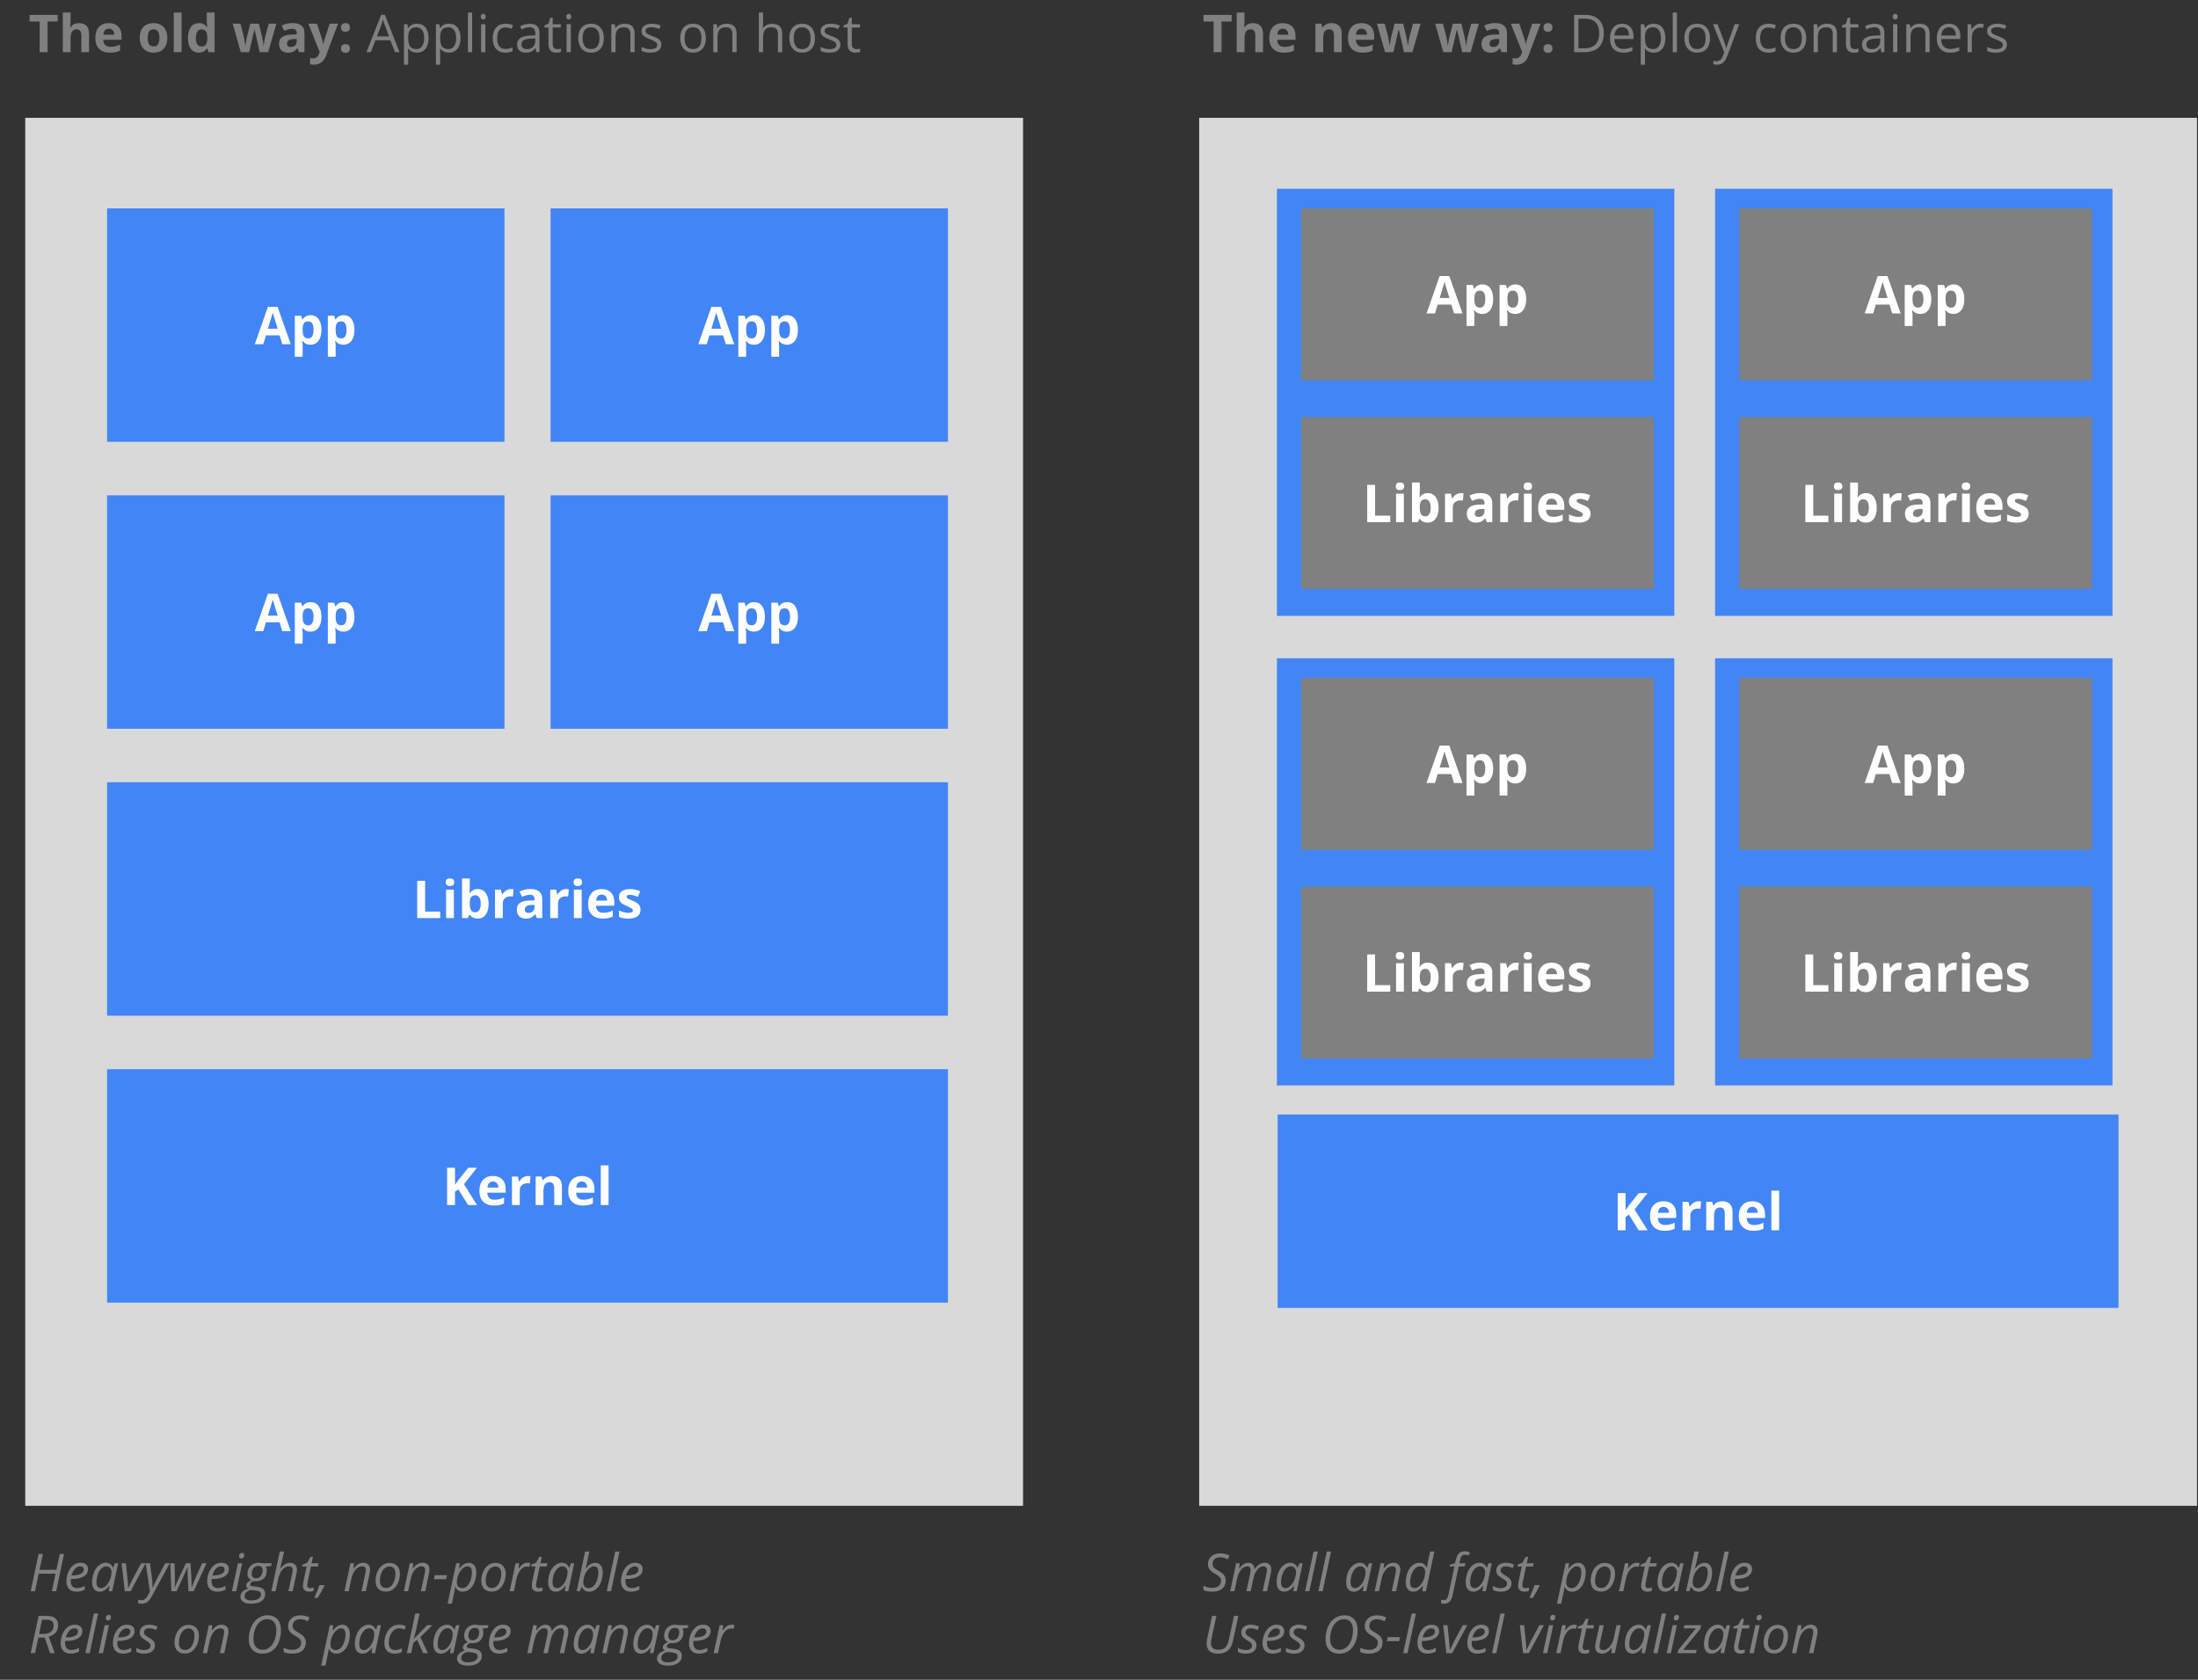 <?xml version="1.0"?>
 <svg version="1.1" viewBox="0.0 0.0 674.031 515.15" fill="none" stroke="none" stroke-linecap="square" stroke-miterlimit="10" xmlns="http://www.w3.org/2000/svg" xmlns:xlink="http://www.w3.org/1999/xlink" width="674.031" height="515.15"><rect x="0.0" y="0.0" width="674.031" height="515.15" fill="#333333" stroke="none"/><clipPath id="p.0"><path d="m0 0l674.032 0l0 515.15l-674.032 0l0 -515.15z" clip-rule="nonzero"></path></clipPath><g clip-path="url(#p.0)"><path fill="#000000" fill-opacity="0.0" d="m0 0l674.032 0l0 515.15l-674.032 0z" fill-rule="nonzero"></path><path fill="#d9d9d9" d="m367.74 36.136l305.984 0l0 425.669l-305.984 0z" fill-rule="nonzero"></path><path fill="#4285f5" d="m391.583 57.887l121.858 0l0 130.992l-121.858 0z" fill-rule="nonzero"></path><path fill="#d9d9d9" d="m7.74 36.136l305.984 0l0 425.669l-305.984 0z" fill-rule="nonzero"></path><path fill="#4285f5" d="m32.837 63.908l121.858 0l0 71.591l-121.858 0z" fill-rule="nonzero"></path><path fill="#ffffff" d="m86.559 105.563l-0.828 -2.719l-4.172 0l-0.828 2.719l-2.609 0l4.031 -11.469l2.969 0l4.047 11.469l-2.609 0zm-1.406 -4.75q-1.156 -3.703 -1.297 -4.188q-0.141 -0.484 -0.203 -0.766q-0.266 1.0 -1.484 4.953l2.984 0zm10.055 4.906q-1.531 0 -2.406 -1.125l-0.125 0q0.125 1.109 0.125 1.281l0 3.531l-2.391 0l0 -12.578l1.938 0l0.344 1.125l0.109 0q0.828 -1.297 2.469 -1.297q1.547 0 2.422 1.203q0.875 1.188 0.875 3.312q0 1.406 -0.406 2.438q-0.406 1.031 -1.172 1.578q-0.75 0.531 -1.781 0.531zm-0.703 -7.156q-0.875 0 -1.281 0.547q-0.406 0.547 -0.422 1.797l0 0.25q0 1.406 0.406 2.016q0.422 0.609 1.328 0.609q1.609 0 1.609 -2.641q0 -1.281 -0.406 -1.922q-0.391 -0.656 -1.234 -0.656zm10.828 7.156q-1.531 0 -2.406 -1.125l-0.125 0q0.125 1.109 0.125 1.281l0 3.531l-2.391 0l0 -12.578l1.938 0l0.344 1.125l0.109 0q0.828 -1.297 2.469 -1.297q1.547 0 2.422 1.203q0.875 1.188 0.875 3.312q0 1.406 -0.406 2.438q-0.406 1.031 -1.172 1.578q-0.75 0.531 -1.781 0.531zm-0.703 -7.156q-0.875 0 -1.281 0.547q-0.406 0.547 -0.422 1.797l0 0.25q0 1.406 0.406 2.016q0.422 0.609 1.328 0.609q1.609 0 1.609 -2.641q0 -1.281 -0.406 -1.922q-0.391 -0.656 -1.234 -0.656z" fill-rule="nonzero"></path><path fill="#4285f5" d="m168.837 63.908l121.858 0l0 71.591l-121.858 0z" fill-rule="nonzero"></path><path fill="#ffffff" d="m222.559 105.563l-0.828 -2.719l-4.172 0l-0.828 2.719l-2.609 0l4.031 -11.469l2.969 0l4.047 11.469l-2.609 0zm-1.406 -4.75q-1.156 -3.703 -1.297 -4.188q-0.141 -0.484 -0.203 -0.766q-0.266 1.0 -1.484 4.953l2.984 0zm10.055 4.906q-1.531 0 -2.406 -1.125l-0.125 0q0.125 1.109 0.125 1.281l0 3.531l-2.391 0l0 -12.578l1.938 0l0.344 1.125l0.109 0q0.828 -1.297 2.469 -1.297q1.547 0 2.422 1.203q0.875 1.188 0.875 3.312q0 1.406 -0.406 2.438q-0.406 1.031 -1.172 1.578q-0.75 0.531 -1.781 0.531zm-0.703 -7.156q-0.875 0 -1.281 0.547q-0.406 0.547 -0.422 1.797l0 0.25q0 1.406 0.406 2.016q0.422 0.609 1.328 0.609q1.609 0 1.609 -2.641q0 -1.281 -0.406 -1.922q-0.391 -0.656 -1.234 -0.656zm10.828 7.156q-1.531 0 -2.406 -1.125l-0.125 0q0.125 1.109 0.125 1.281l0 3.531l-2.391 0l0 -12.578l1.938 0l0.344 1.125l0.109 0q0.828 -1.297 2.469 -1.297q1.547 0 2.422 1.203q0.875 1.188 0.875 3.312q0 1.406 -0.406 2.438q-0.406 1.031 -1.172 1.578q-0.75 0.531 -1.781 0.531zm-0.703 -7.156q-0.875 0 -1.281 0.547q-0.406 0.547 -0.422 1.797l0 0.25q0 1.406 0.406 2.016q0.422 0.609 1.328 0.609q1.609 0 1.609 -2.641q0 -1.281 -0.406 -1.922q-0.391 -0.656 -1.234 -0.656z" fill-rule="nonzero"></path><path fill="#4285f5" d="m32.837 151.908l121.858 0l0 71.591l-121.858 0z" fill-rule="nonzero"></path><path fill="#ffffff" d="m86.559 193.563l-0.828 -2.719l-4.172 0l-0.828 2.719l-2.609 0l4.031 -11.469l2.969 0l4.047 11.469l-2.609 0zm-1.406 -4.75q-1.156 -3.703 -1.297 -4.188q-0.141 -0.484 -0.203 -0.766q-0.266 1.0 -1.484 4.953l2.984 0zm10.055 4.906q-1.531 0 -2.406 -1.125l-0.125 0q0.125 1.109 0.125 1.281l0 3.531l-2.391 0l0 -12.578l1.938 0l0.344 1.125l0.109 0q0.828 -1.297 2.469 -1.297q1.547 0 2.422 1.203q0.875 1.188 0.875 3.312q0 1.406 -0.406 2.438q-0.406 1.031 -1.172 1.578q-0.75 0.531 -1.781 0.531zm-0.703 -7.156q-0.875 0 -1.281 0.547q-0.406 0.547 -0.422 1.797l0 0.25q0 1.406 0.406 2.016q0.422 0.609 1.328 0.609q1.609 0 1.609 -2.641q0 -1.281 -0.406 -1.922q-0.391 -0.656 -1.234 -0.656zm10.828 7.156q-1.531 0 -2.406 -1.125l-0.125 0q0.125 1.109 0.125 1.281l0 3.531l-2.391 0l0 -12.578l1.938 0l0.344 1.125l0.109 0q0.828 -1.297 2.469 -1.297q1.547 0 2.422 1.203q0.875 1.188 0.875 3.312q0 1.406 -0.406 2.438q-0.406 1.031 -1.172 1.578q-0.75 0.531 -1.781 0.531zm-0.703 -7.156q-0.875 0 -1.281 0.547q-0.406 0.547 -0.422 1.797l0 0.25q0 1.406 0.406 2.016q0.422 0.609 1.328 0.609q1.609 0 1.609 -2.641q0 -1.281 -0.406 -1.922q-0.391 -0.656 -1.234 -0.656z" fill-rule="nonzero"></path><path fill="#4285f5" d="m168.837 151.908l121.858 0l0 71.591l-121.858 0z" fill-rule="nonzero"></path><path fill="#ffffff" d="m222.559 193.563l-0.828 -2.719l-4.172 0l-0.828 2.719l-2.609 0l4.031 -11.469l2.969 0l4.047 11.469l-2.609 0zm-1.406 -4.75q-1.156 -3.703 -1.297 -4.188q-0.141 -0.484 -0.203 -0.766q-0.266 1.0 -1.484 4.953l2.984 0zm10.055 4.906q-1.531 0 -2.406 -1.125l-0.125 0q0.125 1.109 0.125 1.281l0 3.531l-2.391 0l0 -12.578l1.938 0l0.344 1.125l0.109 0q0.828 -1.297 2.469 -1.297q1.547 0 2.422 1.203q0.875 1.188 0.875 3.312q0 1.406 -0.406 2.438q-0.406 1.031 -1.172 1.578q-0.75 0.531 -1.781 0.531zm-0.703 -7.156q-0.875 0 -1.281 0.547q-0.406 0.547 -0.422 1.797l0 0.25q0 1.406 0.406 2.016q0.422 0.609 1.328 0.609q1.609 0 1.609 -2.641q0 -1.281 -0.406 -1.922q-0.391 -0.656 -1.234 -0.656zm10.828 7.156q-1.531 0 -2.406 -1.125l-0.125 0q0.125 1.109 0.125 1.281l0 3.531l-2.391 0l0 -12.578l1.938 0l0.344 1.125l0.109 0q0.828 -1.297 2.469 -1.297q1.547 0 2.422 1.203q0.875 1.188 0.875 3.312q0 1.406 -0.406 2.438q-0.406 1.031 -1.172 1.578q-0.75 0.531 -1.781 0.531zm-0.703 -7.156q-0.875 0 -1.281 0.547q-0.406 0.547 -0.422 1.797l0 0.25q0 1.406 0.406 2.016q0.422 0.609 1.328 0.609q1.609 0 1.609 -2.641q0 -1.281 -0.406 -1.922q-0.391 -0.656 -1.234 -0.656z" fill-rule="nonzero"></path><path fill="#4285f5" d="m32.838 239.908l257.858 0l0 71.591l-257.858 0z" fill-rule="nonzero"></path><path fill="#ffffff" d="m127.939 281.563l0 -11.422l2.422 0l0 9.422l4.641 0l0 2.0l-7.062 0zm8.758 -11.0q0 -1.156 1.297 -1.156q1.297 0 1.297 1.156q0 0.562 -0.328 0.875q-0.328 0.297 -0.969 0.297q-1.297 0 -1.297 -1.172zm2.484 11.0l-2.391 0l0 -8.734l2.391 0l0 8.734zm7.352 -8.906q1.547 0 2.422 1.219q0.875 1.203 0.875 3.297q0 2.172 -0.906 3.359q-0.891 1.188 -2.453 1.188q-1.531 0 -2.406 -1.125l-0.172 0l-0.391 0.969l-1.828 0l0 -12.156l2.391 0l0 2.828q0 0.531 -0.094 1.719l0.094 0q0.828 -1.297 2.469 -1.297zm-0.766 1.906q-0.875 0 -1.281 0.547q-0.406 0.547 -0.422 1.797l0 0.25q0 1.406 0.406 2.016q0.422 0.609 1.328 0.609q0.734 0 1.172 -0.672q0.438 -0.672 0.438 -1.969q0 -1.281 -0.438 -1.922q-0.438 -0.656 -1.203 -0.656zm10.906 -1.906q0.484 0 0.812 0.078l-0.188 2.234q-0.281 -0.078 -0.703 -0.078q-1.141 0 -1.781 0.594q-0.625 0.578 -0.625 1.625l0 4.453l-2.391 0l0 -8.734l1.812 0l0.344 1.469l0.125 0q0.406 -0.734 1.094 -1.188q0.688 -0.453 1.5 -0.453zm7.938 8.906l-0.453 -1.188l-0.062 0q-0.609 0.75 -1.25 1.047q-0.625 0.297 -1.656 0.297q-1.25 0 -1.984 -0.719q-0.719 -0.719 -0.719 -2.047q0 -1.391 0.969 -2.047q0.984 -0.672 2.938 -0.734l1.516 -0.047l0 -0.391q0 -1.328 -1.359 -1.328q-1.047 0 -2.453 0.641l-0.797 -1.609q1.516 -0.797 3.344 -0.797q1.766 0 2.703 0.766q0.938 0.766 0.938 2.328l0 5.828l-1.672 0zm-0.703 -4.047l-0.922 0.031q-1.031 0.031 -1.547 0.375q-0.5 0.344 -0.5 1.047q0 1.0 1.156 1.0q0.828 0 1.312 -0.469q0.5 -0.484 0.5 -1.266l0 -0.719zm9.695 -4.859q0.484 0 0.812 0.078l-0.188 2.234q-0.281 -0.078 -0.703 -0.078q-1.141 0 -1.781 0.594q-0.625 0.578 -0.625 1.625l0 4.453l-2.391 0l0 -8.734l1.812 0l0.344 1.469l0.125 0q0.406 -0.734 1.094 -1.188q0.688 -0.453 1.5 -0.453zm2.297 -2.094q0 -1.156 1.297 -1.156q1.297 0 1.297 1.156q0 0.562 -0.328 0.875q-0.328 0.297 -0.969 0.297q-1.297 0 -1.297 -1.172zm2.484 11.0l-2.391 0l0 -8.734l2.391 0l0 8.734zm6.117 -7.203q-0.766 0 -1.203 0.484q-0.422 0.469 -0.484 1.359l3.344 0q-0.016 -0.891 -0.469 -1.359q-0.438 -0.484 -1.188 -0.484zm0.328 7.359q-2.109 0 -3.297 -1.156q-1.188 -1.172 -1.188 -3.312q0 -2.188 1.094 -3.391q1.109 -1.203 3.047 -1.203q1.844 0 2.875 1.062q1.031 1.047 1.031 2.906l0 1.156l-5.625 0q0.031 1.016 0.594 1.594q0.562 0.562 1.578 0.562q0.797 0 1.5 -0.156q0.703 -0.172 1.469 -0.531l0 1.844q-0.625 0.312 -1.344 0.469q-0.703 0.156 -1.734 0.156zm11.594 -2.75q0 1.344 -0.938 2.047q-0.922 0.703 -2.781 0.703q-0.953 0 -1.625 -0.141q-0.672 -0.125 -1.266 -0.375l0 -1.969q0.672 0.312 1.5 0.531q0.828 0.203 1.469 0.203q1.297 0 1.297 -0.75q0 -0.281 -0.172 -0.453q-0.172 -0.172 -0.594 -0.391q-0.422 -0.234 -1.125 -0.531q-1.016 -0.422 -1.484 -0.781q-0.469 -0.359 -0.688 -0.812q-0.219 -0.469 -0.219 -1.156q0 -1.156 0.906 -1.797q0.906 -0.641 2.562 -0.641q1.578 0 3.062 0.688l-0.719 1.719q-0.656 -0.281 -1.234 -0.453q-0.562 -0.188 -1.156 -0.188q-1.047 0 -1.047 0.578q0 0.312 0.328 0.547q0.344 0.234 1.5 0.703q1.016 0.406 1.484 0.766q0.484 0.359 0.703 0.828q0.234 0.469 0.234 1.125z" fill-rule="nonzero"></path><path fill="#4285f5" d="m32.838 327.908l257.858 0l0 71.591l-257.858 0z" fill-rule="nonzero"></path><path fill="#ffffff" d="m146.294 369.563l-2.75 0l-2.984 -4.812l-1.031 0.734l0 4.078l-2.422 0l0 -11.422l2.422 0l0 5.219l0.953 -1.344l3.094 -3.875l2.688 0l-3.984 5.047l4.016 6.375zm4.875 -7.203q-0.766 0 -1.203 0.484q-0.422 0.469 -0.484 1.359l3.344 0q-0.016 -0.891 -0.469 -1.359q-0.438 -0.484 -1.188 -0.484zm0.328 7.359q-2.109 0 -3.297 -1.156q-1.188 -1.172 -1.188 -3.312q0 -2.188 1.094 -3.391q1.109 -1.203 3.047 -1.203q1.844 0 2.875 1.062q1.031 1.047 1.031 2.906l0 1.156l-5.625 0q0.031 1.016 0.594 1.594q0.562 0.562 1.578 0.562q0.797 0 1.5 -0.156q0.703 -0.172 1.469 -0.531l0 1.844q-0.625 0.312 -1.344 0.469q-0.703 0.156 -1.734 0.156zm10.375 -9.062q0.484 0 0.812 0.078l-0.188 2.234q-0.281 -0.078 -0.703 -0.078q-1.141 0 -1.781 0.594q-0.625 0.578 -0.625 1.625l0 4.453l-2.391 0l0 -8.734l1.812 0l0.344 1.469l0.125 0q0.406 -0.734 1.094 -1.188q0.688 -0.453 1.5 -0.453zm10.453 8.906l-2.375 0l0 -5.109q0 -0.938 -0.344 -1.406q-0.328 -0.484 -1.062 -0.484q-1.0 0 -1.453 0.672q-0.438 0.672 -0.438 2.219l0 4.109l-2.391 0l0 -8.734l1.828 0l0.312 1.109l0.141 0q0.391 -0.625 1.094 -0.953q0.703 -0.328 1.594 -0.328q1.516 0 2.297 0.828q0.797 0.828 0.797 2.375l0 5.703zm6.078 -7.203q-0.766 0 -1.203 0.484q-0.422 0.469 -0.484 1.359l3.344 0q-0.016 -0.891 -0.469 -1.359q-0.438 -0.484 -1.188 -0.484zm0.328 7.359q-2.109 0 -3.297 -1.156q-1.188 -1.172 -1.188 -3.312q0 -2.188 1.094 -3.391q1.109 -1.203 3.047 -1.203q1.844 0 2.875 1.062q1.031 1.047 1.031 2.906l0 1.156l-5.625 0q0.031 1.016 0.594 1.594q0.562 0.562 1.578 0.562q0.797 0 1.5 -0.156q0.703 -0.172 1.469 -0.531l0 1.844q-0.625 0.312 -1.344 0.469q-0.703 0.156 -1.734 0.156zm7.891 -0.156l-2.391 0l0 -12.156l2.391 0l0 12.156z" fill-rule="nonzero"></path><path fill="#4285f5" d="m391.803 341.801l257.858 0l0 59.307l-257.858 0z" fill-rule="nonzero"></path><path fill="#ffffff" d="m505.26 377.314l-2.75 0l-2.984 -4.812l-1.031 0.734l0 4.078l-2.422 0l0 -11.422l2.422 0l0 5.219l0.953 -1.344l3.094 -3.875l2.688 0l-3.984 5.047l4.016 6.375zm4.875 -7.203q-0.766 0 -1.203 0.484q-0.422 0.469 -0.484 1.359l3.344 0q-0.016 -0.891 -0.469 -1.359q-0.438 -0.484 -1.188 -0.484zm0.328 7.359q-2.109 0 -3.297 -1.156q-1.188 -1.172 -1.188 -3.312q0 -2.188 1.094 -3.391q1.109 -1.203 3.047 -1.203q1.844 0 2.875 1.062q1.031 1.047 1.031 2.906l0 1.156l-5.625 0q0.031 1.016 0.594 1.594q0.562 0.562 1.578 0.562q0.797 0 1.5 -0.156q0.703 -0.172 1.469 -0.531l0 1.844q-0.625 0.312 -1.344 0.469q-0.703 0.156 -1.734 0.156zm10.375 -9.062q0.484 0 0.812 0.078l-0.188 2.234q-0.281 -0.078 -0.703 -0.078q-1.141 0 -1.781 0.594q-0.625 0.578 -0.625 1.625l0 4.453l-2.391 0l0 -8.734l1.812 0l0.344 1.469l0.125 0q0.406 -0.734 1.094 -1.188q0.688 -0.453 1.5 -0.453zm10.453 8.906l-2.375 0l0 -5.109q0 -0.938 -0.344 -1.406q-0.328 -0.484 -1.062 -0.484q-1.0 0 -1.453 0.672q-0.438 0.672 -0.438 2.219l0 4.109l-2.391 0l0 -8.734l1.828 0l0.312 1.109l0.141 0q0.391 -0.625 1.094 -0.953q0.703 -0.328 1.594 -0.328q1.516 0 2.297 0.828q0.797 0.828 0.797 2.375l0 5.703zm6.078 -7.203q-0.766 0 -1.203 0.484q-0.422 0.469 -0.484 1.359l3.344 0q-0.016 -0.891 -0.469 -1.359q-0.438 -0.484 -1.188 -0.484zm0.328 7.359q-2.109 0 -3.297 -1.156q-1.188 -1.172 -1.188 -3.312q0 -2.188 1.094 -3.391q1.109 -1.203 3.047 -1.203q1.844 0 2.875 1.062q1.031 1.047 1.031 2.906l0 1.156l-5.625 0q0.031 1.016 0.594 1.594q0.562 0.562 1.578 0.562q0.797 0 1.5 -0.156q0.703 -0.172 1.469 -0.531l0 1.844q-0.625 0.312 -1.344 0.469q-0.703 0.156 -1.734 0.156zm7.891 -0.156l-2.391 0l0 -12.156l2.391 0l0 12.156z" fill-rule="nonzero"></path><path fill="#808080" d="m399.026 63.908l108.126 0l0 52.724l-108.126 0z" fill-rule="nonzero"></path><path fill="#ffffff" d="m445.882 96.13l-0.828 -2.719l-4.172 0l-0.828 2.719l-2.609 0l4.031 -11.469l2.969 0l4.047 11.469l-2.609 0zm-1.406 -4.75q-1.156 -3.703 -1.297 -4.188q-0.141 -0.484 -0.203 -0.766q-0.266 1.0 -1.484 4.953l2.984 0zm10.055 4.906q-1.531 0 -2.406 -1.125l-0.125 0q0.125 1.109 0.125 1.281l0 3.531l-2.391 0l0 -12.578l1.938 0l0.344 1.125l0.109 0q0.828 -1.297 2.469 -1.297q1.547 0 2.422 1.203q0.875 1.188 0.875 3.312q0 1.406 -0.406 2.438q-0.406 1.031 -1.172 1.578q-0.75 0.531 -1.781 0.531zm-0.703 -7.156q-0.875 0 -1.281 0.547q-0.406 0.547 -0.422 1.797l0 0.25q0 1.406 0.406 2.016q0.422 0.609 1.328 0.609q1.609 0 1.609 -2.641q0 -1.281 -0.406 -1.922q-0.391 -0.656 -1.234 -0.656zm10.828 7.156q-1.531 0 -2.406 -1.125l-0.125 0q0.125 1.109 0.125 1.281l0 3.531l-2.391 0l0 -12.578l1.938 0l0.344 1.125l0.109 0q0.828 -1.297 2.469 -1.297q1.547 0 2.422 1.203q0.875 1.188 0.875 3.312q0 1.406 -0.406 2.438q-0.406 1.031 -1.172 1.578q-0.75 0.531 -1.781 0.531zm-0.703 -7.156q-0.875 0 -1.281 0.547q-0.406 0.547 -0.422 1.797l0 0.25q0 1.406 0.406 2.016q0.422 0.609 1.328 0.609q1.609 0 1.609 -2.641q0 -1.281 -0.406 -1.922q-0.391 -0.656 -1.234 -0.656z" fill-rule="nonzero"></path><path fill="#808080" d="m399.026 127.908l108.126 0l0 52.724l-108.126 0z" fill-rule="nonzero"></path><path fill="#ffffff" d="m419.261 160.13l0 -11.422l2.422 0l0 9.422l4.641 0l0 2.0l-7.062 0zm8.758 -11.0q0 -1.156 1.297 -1.156q1.297 0 1.297 1.156q0 0.562 -0.328 0.875q-0.328 0.297 -0.969 0.297q-1.297 0 -1.297 -1.172zm2.484 11.0l-2.391 0l0 -8.734l2.391 0l0 8.734zm7.352 -8.906q1.547 0 2.422 1.219q0.875 1.203 0.875 3.297q0 2.172 -0.906 3.359q-0.891 1.188 -2.453 1.188q-1.531 0 -2.406 -1.125l-0.172 0l-0.391 0.969l-1.828 0l0 -12.156l2.391 0l0 2.828q0 0.531 -0.094 1.719l0.094 0q0.828 -1.297 2.469 -1.297zm-0.766 1.906q-0.875 0 -1.281 0.547q-0.406 0.547 -0.422 1.797l0 0.25q0 1.406 0.406 2.016q0.422 0.609 1.328 0.609q0.734 0 1.172 -0.672q0.438 -0.672 0.438 -1.969q0 -1.281 -0.438 -1.922q-0.438 -0.656 -1.203 -0.656zm10.906 -1.906q0.484 0 0.812 0.078l-0.188 2.234q-0.281 -0.078 -0.703 -0.078q-1.141 0 -1.781 0.594q-0.625 0.578 -0.625 1.625l0 4.453l-2.391 0l0 -8.734l1.812 0l0.344 1.469l0.125 0q0.406 -0.734 1.094 -1.188q0.688 -0.453 1.5 -0.453zm7.938 8.906l-0.453 -1.188l-0.062 0q-0.609 0.75 -1.25 1.047q-0.625 0.297 -1.656 0.297q-1.25 0 -1.984 -0.719q-0.719 -0.719 -0.719 -2.047q0 -1.391 0.969 -2.047q0.984 -0.672 2.938 -0.734l1.516 -0.047l0 -0.391q0 -1.328 -1.359 -1.328q-1.047 0 -2.453 0.641l-0.797 -1.609q1.516 -0.797 3.344 -0.797q1.766 0 2.703 0.766q0.938 0.766 0.938 2.328l0 5.828l-1.672 0zm-0.703 -4.047l-0.922 0.031q-1.031 0.031 -1.547 0.375q-0.5 0.344 -0.5 1.047q0 1.0 1.156 1.0q0.828 0 1.312 -0.469q0.5 -0.484 0.5 -1.266l0 -0.719zm9.695 -4.859q0.484 0 0.812 0.078l-0.188 2.234q-0.281 -0.078 -0.703 -0.078q-1.141 0 -1.781 0.594q-0.625 0.578 -0.625 1.625l0 4.453l-2.391 0l0 -8.734l1.812 0l0.344 1.469l0.125 0q0.406 -0.734 1.094 -1.188q0.688 -0.453 1.5 -0.453zm2.297 -2.094q0 -1.156 1.297 -1.156q1.297 0 1.297 1.156q0 0.562 -0.328 0.875q-0.328 0.297 -0.969 0.297q-1.297 0 -1.297 -1.172zm2.484 11.0l-2.391 0l0 -8.734l2.391 0l0 8.734zm6.117 -7.203q-0.766 0 -1.203 0.484q-0.422 0.469 -0.484 1.359l3.344 0q-0.016 -0.891 -0.469 -1.359q-0.438 -0.484 -1.188 -0.484zm0.328 7.359q-2.109 0 -3.297 -1.156q-1.188 -1.172 -1.188 -3.312q0 -2.188 1.094 -3.391q1.109 -1.203 3.047 -1.203q1.844 0 2.875 1.062q1.031 1.047 1.031 2.906l0 1.156l-5.625 0q0.031 1.016 0.594 1.594q0.562 0.562 1.578 0.562q0.797 0 1.5 -0.156q0.703 -0.172 1.469 -0.531l0 1.844q-0.625 0.312 -1.344 0.469q-0.703 0.156 -1.734 0.156zm11.594 -2.75q0 1.344 -0.938 2.047q-0.922 0.703 -2.781 0.703q-0.953 0 -1.625 -0.141q-0.672 -0.125 -1.266 -0.375l0 -1.969q0.672 0.312 1.5 0.531q0.828 0.203 1.469 0.203q1.297 0 1.297 -0.75q0 -0.281 -0.172 -0.453q-0.172 -0.172 -0.594 -0.391q-0.422 -0.234 -1.125 -0.531q-1.016 -0.422 -1.484 -0.781q-0.469 -0.359 -0.688 -0.812q-0.219 -0.469 -0.219 -1.156q0 -1.156 0.906 -1.797q0.906 -0.641 2.562 -0.641q1.578 0 3.062 0.688l-0.719 1.719q-0.656 -0.281 -1.234 -0.453q-0.562 -0.188 -1.156 -0.188q-1.047 0 -1.047 0.578q0 0.312 0.328 0.547q0.344 0.234 1.5 0.703q1.016 0.406 1.484 0.766q0.484 0.359 0.703 0.828q0.234 0.469 0.234 1.125z" fill-rule="nonzero"></path><path fill="#4285f5" d="m525.945 57.887l121.858 0l0 130.992l-121.858 0z" fill-rule="nonzero"></path><path fill="#808080" d="m533.388 63.908l108.126 0l0 52.724l-108.126 0z" fill-rule="nonzero"></path><path fill="#ffffff" d="m580.244 96.13l-0.828 -2.719l-4.172 0l-0.828 2.719l-2.609 0l4.031 -11.469l2.969 0l4.047 11.469l-2.609 0zm-1.406 -4.75q-1.156 -3.703 -1.297 -4.188q-0.141 -0.484 -0.203 -0.766q-0.266 1.0 -1.484 4.953l2.984 0zm10.055 4.906q-1.531 0 -2.406 -1.125l-0.125 0q0.125 1.109 0.125 1.281l0 3.531l-2.391 0l0 -12.578l1.938 0l0.344 1.125l0.109 0q0.828 -1.297 2.469 -1.297q1.547 0 2.422 1.203q0.875 1.188 0.875 3.312q0 1.406 -0.406 2.438q-0.406 1.031 -1.172 1.578q-0.75 0.531 -1.781 0.531zm-0.703 -7.156q-0.875 0 -1.281 0.547q-0.406 0.547 -0.422 1.797l0 0.25q0 1.406 0.406 2.016q0.422 0.609 1.328 0.609q1.609 0 1.609 -2.641q0 -1.281 -0.406 -1.922q-0.391 -0.656 -1.234 -0.656zm10.828 7.156q-1.531 0 -2.406 -1.125l-0.125 0q0.125 1.109 0.125 1.281l0 3.531l-2.391 0l0 -12.578l1.938 0l0.344 1.125l0.109 0q0.828 -1.297 2.469 -1.297q1.547 0 2.422 1.203q0.875 1.188 0.875 3.312q0 1.406 -0.406 2.438q-0.406 1.031 -1.172 1.578q-0.75 0.531 -1.781 0.531zm-0.703 -7.156q-0.875 0 -1.281 0.547q-0.406 0.547 -0.422 1.797l0 0.25q0 1.406 0.406 2.016q0.422 0.609 1.328 0.609q1.609 0 1.609 -2.641q0 -1.281 -0.406 -1.922q-0.391 -0.656 -1.234 -0.656z" fill-rule="nonzero"></path><path fill="#808080" d="m533.388 127.908l108.126 0l0 52.724l-108.126 0z" fill-rule="nonzero"></path><path fill="#ffffff" d="m553.623 160.13l0 -11.422l2.422 0l0 9.422l4.641 0l0 2.0l-7.062 0zm8.758 -11.0q0 -1.156 1.297 -1.156q1.297 0 1.297 1.156q0 0.562 -0.328 0.875q-0.328 0.297 -0.969 0.297q-1.297 0 -1.297 -1.172zm2.484 11.0l-2.391 0l0 -8.734l2.391 0l0 8.734zm7.352 -8.906q1.547 0 2.422 1.219q0.875 1.203 0.875 3.297q0 2.172 -0.906 3.359q-0.891 1.188 -2.453 1.188q-1.531 0 -2.406 -1.125l-0.172 0l-0.391 0.969l-1.828 0l0 -12.156l2.391 0l0 2.828q0 0.531 -0.094 1.719l0.094 0q0.828 -1.297 2.469 -1.297zm-0.766 1.906q-0.875 0 -1.281 0.547q-0.406 0.547 -0.422 1.797l0 0.25q0 1.406 0.406 2.016q0.422 0.609 1.328 0.609q0.734 0 1.172 -0.672q0.438 -0.672 0.438 -1.969q0 -1.281 -0.438 -1.922q-0.438 -0.656 -1.203 -0.656zm10.906 -1.906q0.484 0 0.812 0.078l-0.188 2.234q-0.281 -0.078 -0.703 -0.078q-1.141 0 -1.781 0.594q-0.625 0.578 -0.625 1.625l0 4.453l-2.391 0l0 -8.734l1.812 0l0.344 1.469l0.125 0q0.406 -0.734 1.094 -1.188q0.688 -0.453 1.5 -0.453zm7.938 8.906l-0.453 -1.188l-0.062 0q-0.609 0.75 -1.25 1.047q-0.625 0.297 -1.656 0.297q-1.25 0 -1.984 -0.719q-0.719 -0.719 -0.719 -2.047q0 -1.391 0.969 -2.047q0.984 -0.672 2.938 -0.734l1.516 -0.047l0 -0.391q0 -1.328 -1.359 -1.328q-1.047 0 -2.453 0.641l-0.797 -1.609q1.516 -0.797 3.344 -0.797q1.766 0 2.703 0.766q0.938 0.766 0.938 2.328l0 5.828l-1.672 0zm-0.703 -4.047l-0.922 0.031q-1.031 0.031 -1.547 0.375q-0.5 0.344 -0.5 1.047q0 1.0 1.156 1.0q0.828 0 1.312 -0.469q0.5 -0.484 0.5 -1.266l0 -0.719zm9.695 -4.859q0.484 0 0.812 0.078l-0.188 2.234q-0.281 -0.078 -0.703 -0.078q-1.141 0 -1.781 0.594q-0.625 0.578 -0.625 1.625l0 4.453l-2.391 0l0 -8.734l1.812 0l0.344 1.469l0.125 0q0.406 -0.734 1.094 -1.188q0.688 -0.453 1.5 -0.453zm2.297 -2.094q0 -1.156 1.297 -1.156q1.297 0 1.297 1.156q0 0.562 -0.328 0.875q-0.328 0.297 -0.969 0.297q-1.297 0 -1.297 -1.172zm2.484 11.0l-2.391 0l0 -8.734l2.391 0l0 8.734zm6.117 -7.203q-0.766 0 -1.203 0.484q-0.422 0.469 -0.484 1.359l3.344 0q-0.016 -0.891 -0.469 -1.359q-0.438 -0.484 -1.188 -0.484zm0.328 7.359q-2.109 0 -3.297 -1.156q-1.188 -1.172 -1.188 -3.312q0 -2.188 1.094 -3.391q1.109 -1.203 3.047 -1.203q1.844 0 2.875 1.062q1.031 1.047 1.031 2.906l0 1.156l-5.625 0q0.031 1.016 0.594 1.594q0.562 0.562 1.578 0.562q0.797 0 1.5 -0.156q0.703 -0.172 1.469 -0.531l0 1.844q-0.625 0.312 -1.344 0.469q-0.703 0.156 -1.734 0.156zm11.594 -2.75q0 1.344 -0.938 2.047q-0.922 0.703 -2.781 0.703q-0.953 0 -1.625 -0.141q-0.672 -0.125 -1.266 -0.375l0 -1.969q0.672 0.312 1.5 0.531q0.828 0.203 1.469 0.203q1.297 0 1.297 -0.75q0 -0.281 -0.172 -0.453q-0.172 -0.172 -0.594 -0.391q-0.422 -0.234 -1.125 -0.531q-1.016 -0.422 -1.484 -0.781q-0.469 -0.359 -0.688 -0.812q-0.219 -0.469 -0.219 -1.156q0 -1.156 0.906 -1.797q0.906 -0.641 2.562 -0.641q1.578 0 3.062 0.688l-0.719 1.719q-0.656 -0.281 -1.234 -0.453q-0.562 -0.188 -1.156 -0.188q-1.047 0 -1.047 0.578q0 0.312 0.328 0.547q0.344 0.234 1.5 0.703q1.016 0.406 1.484 0.766q0.484 0.359 0.703 0.828q0.234 0.469 0.234 1.125z" fill-rule="nonzero"></path><path fill="#4285f5" d="m525.945 201.887l121.858 0l0 130.992l-121.858 0z" fill-rule="nonzero"></path><path fill="#808080" d="m533.388 207.908l108.126 0l0 52.724l-108.126 0z" fill-rule="nonzero"></path><path fill="#ffffff" d="m580.244 240.13l-0.828 -2.719l-4.172 0l-0.828 2.719l-2.609 0l4.031 -11.469l2.969 0l4.047 11.469l-2.609 0zm-1.406 -4.75q-1.156 -3.703 -1.297 -4.188q-0.141 -0.484 -0.203 -0.766q-0.266 1.0 -1.484 4.953l2.984 0zm10.055 4.906q-1.531 0 -2.406 -1.125l-0.125 0q0.125 1.109 0.125 1.281l0 3.531l-2.391 0l0 -12.578l1.938 0l0.344 1.125l0.109 0q0.828 -1.297 2.469 -1.297q1.547 0 2.422 1.203q0.875 1.188 0.875 3.312q0 1.406 -0.406 2.438q-0.406 1.031 -1.172 1.578q-0.75 0.531 -1.781 0.531zm-0.703 -7.156q-0.875 0 -1.281 0.547q-0.406 0.547 -0.422 1.797l0 0.25q0 1.406 0.406 2.016q0.422 0.609 1.328 0.609q1.609 0 1.609 -2.641q0 -1.281 -0.406 -1.922q-0.391 -0.656 -1.234 -0.656zm10.828 7.156q-1.531 0 -2.406 -1.125l-0.125 0q0.125 1.109 0.125 1.281l0 3.531l-2.391 0l0 -12.578l1.938 0l0.344 1.125l0.109 0q0.828 -1.297 2.469 -1.297q1.547 0 2.422 1.203q0.875 1.188 0.875 3.312q0 1.406 -0.406 2.438q-0.406 1.031 -1.172 1.578q-0.75 0.531 -1.781 0.531zm-0.703 -7.156q-0.875 0 -1.281 0.547q-0.406 0.547 -0.422 1.797l0 0.25q0 1.406 0.406 2.016q0.422 0.609 1.328 0.609q1.609 0 1.609 -2.641q0 -1.281 -0.406 -1.922q-0.391 -0.656 -1.234 -0.656z" fill-rule="nonzero"></path><path fill="#808080" d="m533.388 271.908l108.126 0l0 52.724l-108.126 0z" fill-rule="nonzero"></path><path fill="#ffffff" d="m553.623 304.13l0 -11.422l2.422 0l0 9.422l4.641 0l0 2.0l-7.062 0zm8.758 -11.0q0 -1.156 1.297 -1.156q1.297 0 1.297 1.156q0 0.562 -0.328 0.875q-0.328 0.297 -0.969 0.297q-1.297 0 -1.297 -1.172zm2.484 11.0l-2.391 0l0 -8.734l2.391 0l0 8.734zm7.352 -8.906q1.547 0 2.422 1.219q0.875 1.203 0.875 3.297q0 2.172 -0.906 3.359q-0.891 1.188 -2.453 1.188q-1.531 0 -2.406 -1.125l-0.172 0l-0.391 0.969l-1.828 0l0 -12.156l2.391 0l0 2.828q0 0.531 -0.094 1.719l0.094 0q0.828 -1.297 2.469 -1.297zm-0.766 1.906q-0.875 0 -1.281 0.547q-0.406 0.547 -0.422 1.797l0 0.25q0 1.406 0.406 2.016q0.422 0.609 1.328 0.609q0.734 0 1.172 -0.672q0.438 -0.672 0.438 -1.969q0 -1.281 -0.438 -1.922q-0.438 -0.656 -1.203 -0.656zm10.906 -1.906q0.484 0 0.812 0.078l-0.188 2.234q-0.281 -0.078 -0.703 -0.078q-1.141 0 -1.781 0.594q-0.625 0.578 -0.625 1.625l0 4.453l-2.391 0l0 -8.734l1.812 0l0.344 1.469l0.125 0q0.406 -0.734 1.094 -1.188q0.688 -0.453 1.5 -0.453zm7.938 8.906l-0.453 -1.188l-0.062 0q-0.609 0.75 -1.25 1.047q-0.625 0.297 -1.656 0.297q-1.25 0 -1.984 -0.719q-0.719 -0.719 -0.719 -2.047q0 -1.391 0.969 -2.047q0.984 -0.672 2.938 -0.734l1.516 -0.047l0 -0.391q0 -1.328 -1.359 -1.328q-1.047 0 -2.453 0.641l-0.797 -1.609q1.516 -0.797 3.344 -0.797q1.766 0 2.703 0.766q0.938 0.766 0.938 2.328l0 5.828l-1.672 0zm-0.703 -4.047l-0.922 0.031q-1.031 0.031 -1.547 0.375q-0.5 0.344 -0.5 1.047q0 1.0 1.156 1.0q0.828 0 1.312 -0.469q0.5 -0.484 0.5 -1.266l0 -0.719zm9.695 -4.859q0.484 0 0.812 0.078l-0.188 2.234q-0.281 -0.078 -0.703 -0.078q-1.141 0 -1.781 0.594q-0.625 0.578 -0.625 1.625l0 4.453l-2.391 0l0 -8.734l1.812 0l0.344 1.469l0.125 0q0.406 -0.734 1.094 -1.188q0.688 -0.453 1.5 -0.453zm2.297 -2.094q0 -1.156 1.297 -1.156q1.297 0 1.297 1.156q0 0.562 -0.328 0.875q-0.328 0.297 -0.969 0.297q-1.297 0 -1.297 -1.172zm2.484 11.0l-2.391 0l0 -8.734l2.391 0l0 8.734zm6.117 -7.203q-0.766 0 -1.203 0.484q-0.422 0.469 -0.484 1.359l3.344 0q-0.016 -0.891 -0.469 -1.359q-0.438 -0.484 -1.188 -0.484zm0.328 7.359q-2.109 0 -3.297 -1.156q-1.188 -1.172 -1.188 -3.312q0 -2.188 1.094 -3.391q1.109 -1.203 3.047 -1.203q1.844 0 2.875 1.062q1.031 1.047 1.031 2.906l0 1.156l-5.625 0q0.031 1.016 0.594 1.594q0.562 0.562 1.578 0.562q0.797 0 1.5 -0.156q0.703 -0.172 1.469 -0.531l0 1.844q-0.625 0.312 -1.344 0.469q-0.703 0.156 -1.734 0.156zm11.594 -2.75q0 1.344 -0.938 2.047q-0.922 0.703 -2.781 0.703q-0.953 0 -1.625 -0.141q-0.672 -0.125 -1.266 -0.375l0 -1.969q0.672 0.312 1.5 0.531q0.828 0.203 1.469 0.203q1.297 0 1.297 -0.75q0 -0.281 -0.172 -0.453q-0.172 -0.172 -0.594 -0.391q-0.422 -0.234 -1.125 -0.531q-1.016 -0.422 -1.484 -0.781q-0.469 -0.359 -0.688 -0.812q-0.219 -0.469 -0.219 -1.156q0 -1.156 0.906 -1.797q0.906 -0.641 2.562 -0.641q1.578 0 3.062 0.688l-0.719 1.719q-0.656 -0.281 -1.234 -0.453q-0.562 -0.188 -1.156 -0.188q-1.047 0 -1.047 0.578q0 0.312 0.328 0.547q0.344 0.234 1.5 0.703q1.016 0.406 1.484 0.766q0.484 0.359 0.703 0.828q0.234 0.469 0.234 1.125z" fill-rule="nonzero"></path><path fill="#4285f5" d="m391.583 201.887l121.858 0l0 130.992l-121.858 0z" fill-rule="nonzero"></path><path fill="#808080" d="m399.026 207.908l108.126 0l0 52.724l-108.126 0z" fill-rule="nonzero"></path><path fill="#ffffff" d="m445.882 240.13l-0.828 -2.719l-4.172 0l-0.828 2.719l-2.609 0l4.031 -11.469l2.969 0l4.047 11.469l-2.609 0zm-1.406 -4.75q-1.156 -3.703 -1.297 -4.188q-0.141 -0.484 -0.203 -0.766q-0.266 1.0 -1.484 4.953l2.984 0zm10.055 4.906q-1.531 0 -2.406 -1.125l-0.125 0q0.125 1.109 0.125 1.281l0 3.531l-2.391 0l0 -12.578l1.938 0l0.344 1.125l0.109 0q0.828 -1.297 2.469 -1.297q1.547 0 2.422 1.203q0.875 1.188 0.875 3.312q0 1.406 -0.406 2.438q-0.406 1.031 -1.172 1.578q-0.75 0.531 -1.781 0.531zm-0.703 -7.156q-0.875 0 -1.281 0.547q-0.406 0.547 -0.422 1.797l0 0.25q0 1.406 0.406 2.016q0.422 0.609 1.328 0.609q1.609 0 1.609 -2.641q0 -1.281 -0.406 -1.922q-0.391 -0.656 -1.234 -0.656zm10.828 7.156q-1.531 0 -2.406 -1.125l-0.125 0q0.125 1.109 0.125 1.281l0 3.531l-2.391 0l0 -12.578l1.938 0l0.344 1.125l0.109 0q0.828 -1.297 2.469 -1.297q1.547 0 2.422 1.203q0.875 1.188 0.875 3.312q0 1.406 -0.406 2.438q-0.406 1.031 -1.172 1.578q-0.75 0.531 -1.781 0.531zm-0.703 -7.156q-0.875 0 -1.281 0.547q-0.406 0.547 -0.422 1.797l0 0.25q0 1.406 0.406 2.016q0.422 0.609 1.328 0.609q1.609 0 1.609 -2.641q0 -1.281 -0.406 -1.922q-0.391 -0.656 -1.234 -0.656z" fill-rule="nonzero"></path><path fill="#808080" d="m399.026 271.908l108.126 0l0 52.724l-108.126 0z" fill-rule="nonzero"></path><path fill="#ffffff" d="m419.261 304.13l0 -11.422l2.422 0l0 9.422l4.641 0l0 2.0l-7.062 0zm8.758 -11.0q0 -1.156 1.297 -1.156q1.297 0 1.297 1.156q0 0.562 -0.328 0.875q-0.328 0.297 -0.969 0.297q-1.297 0 -1.297 -1.172zm2.484 11.0l-2.391 0l0 -8.734l2.391 0l0 8.734zm7.352 -8.906q1.547 0 2.422 1.219q0.875 1.203 0.875 3.297q0 2.172 -0.906 3.359q-0.891 1.188 -2.453 1.188q-1.531 0 -2.406 -1.125l-0.172 0l-0.391 0.969l-1.828 0l0 -12.156l2.391 0l0 2.828q0 0.531 -0.094 1.719l0.094 0q0.828 -1.297 2.469 -1.297zm-0.766 1.906q-0.875 0 -1.281 0.547q-0.406 0.547 -0.422 1.797l0 0.25q0 1.406 0.406 2.016q0.422 0.609 1.328 0.609q0.734 0 1.172 -0.672q0.438 -0.672 0.438 -1.969q0 -1.281 -0.438 -1.922q-0.438 -0.656 -1.203 -0.656zm10.906 -1.906q0.484 0 0.812 0.078l-0.188 2.234q-0.281 -0.078 -0.703 -0.078q-1.141 0 -1.781 0.594q-0.625 0.578 -0.625 1.625l0 4.453l-2.391 0l0 -8.734l1.812 0l0.344 1.469l0.125 0q0.406 -0.734 1.094 -1.188q0.688 -0.453 1.5 -0.453zm7.938 8.906l-0.453 -1.188l-0.062 0q-0.609 0.75 -1.25 1.047q-0.625 0.297 -1.656 0.297q-1.25 0 -1.984 -0.719q-0.719 -0.719 -0.719 -2.047q0 -1.391 0.969 -2.047q0.984 -0.672 2.938 -0.734l1.516 -0.047l0 -0.391q0 -1.328 -1.359 -1.328q-1.047 0 -2.453 0.641l-0.797 -1.609q1.516 -0.797 3.344 -0.797q1.766 0 2.703 0.766q0.938 0.766 0.938 2.328l0 5.828l-1.672 0zm-0.703 -4.047l-0.922 0.031q-1.031 0.031 -1.547 0.375q-0.5 0.344 -0.5 1.047q0 1.0 1.156 1.0q0.828 0 1.312 -0.469q0.5 -0.484 0.5 -1.266l0 -0.719zm9.695 -4.859q0.484 0 0.812 0.078l-0.188 2.234q-0.281 -0.078 -0.703 -0.078q-1.141 0 -1.781 0.594q-0.625 0.578 -0.625 1.625l0 4.453l-2.391 0l0 -8.734l1.812 0l0.344 1.469l0.125 0q0.406 -0.734 1.094 -1.188q0.688 -0.453 1.5 -0.453zm2.297 -2.094q0 -1.156 1.297 -1.156q1.297 0 1.297 1.156q0 0.562 -0.328 0.875q-0.328 0.297 -0.969 0.297q-1.297 0 -1.297 -1.172zm2.484 11.0l-2.391 0l0 -8.734l2.391 0l0 8.734zm6.117 -7.203q-0.766 0 -1.203 0.484q-0.422 0.469 -0.484 1.359l3.344 0q-0.016 -0.891 -0.469 -1.359q-0.438 -0.484 -1.188 -0.484zm0.328 7.359q-2.109 0 -3.297 -1.156q-1.188 -1.172 -1.188 -3.312q0 -2.188 1.094 -3.391q1.109 -1.203 3.047 -1.203q1.844 0 2.875 1.062q1.031 1.047 1.031 2.906l0 1.156l-5.625 0q0.031 1.016 0.594 1.594q0.562 0.562 1.578 0.562q0.797 0 1.5 -0.156q0.703 -0.172 1.469 -0.531l0 1.844q-0.625 0.312 -1.344 0.469q-0.703 0.156 -1.734 0.156zm11.594 -2.75q0 1.344 -0.938 2.047q-0.922 0.703 -2.781 0.703q-0.953 0 -1.625 -0.141q-0.672 -0.125 -1.266 -0.375l0 -1.969q0.672 0.312 1.5 0.531q0.828 0.203 1.469 0.203q1.297 0 1.297 -0.75q0 -0.281 -0.172 -0.453q-0.172 -0.172 -0.594 -0.391q-0.422 -0.234 -1.125 -0.531q-1.016 -0.422 -1.484 -0.781q-0.469 -0.359 -0.688 -0.812q-0.219 -0.469 -0.219 -1.156q0 -1.156 0.906 -1.797q0.906 -0.641 2.562 -0.641q1.578 0 3.062 0.688l-0.719 1.719q-0.656 -0.281 -1.234 -0.453q-0.562 -0.188 -1.156 -0.188q-1.047 0 -1.047 0.578q0 0.312 0.328 0.547q0.344 0.234 1.5 0.703q1.016 0.406 1.484 0.766q0.484 0.359 0.703 0.828q0.234 0.469 0.234 1.125z" fill-rule="nonzero"></path><path fill="#000000" fill-opacity="0.0" d="m-0.26 -8.367l305.984 0l0 44.504l-305.984 0z" fill-rule="nonzero"></path><path fill="#808080" d="m14.584 15.993l-2.422 0l0 -9.406l-3.094 0l0 -2.016l8.625 0l0 2.016l-3.109 0l0 9.406zm12.734 0l-2.375 0l0 -5.109q0 -1.891 -1.406 -1.891q-1.0 0 -1.453 0.688q-0.438 0.672 -0.438 2.203l0 4.109l-2.391 0l0 -12.156l2.391 0l0 2.469q0 0.297 -0.062 1.359l-0.047 0.703l0.125 0q0.797 -1.281 2.531 -1.281q1.531 0 2.328 0.828q0.797 0.828 0.797 2.375l0 5.703zm6.078 -7.203q-0.766 0 -1.203 0.484q-0.422 0.469 -0.484 1.359l3.344 0q-0.016 -0.891 -0.469 -1.359q-0.438 -0.484 -1.188 -0.484zm0.328 7.359q-2.109 0 -3.297 -1.156q-1.188 -1.172 -1.188 -3.312q0 -2.188 1.094 -3.391q1.109 -1.203 3.047 -1.203q1.844 0 2.875 1.062q1.031 1.047 1.031 2.906l0 1.156l-5.625 0q0.031 1.016 0.594 1.594q0.562 0.562 1.578 0.562q0.797 0 1.5 -0.156q0.703 -0.172 1.469 -0.531l0 1.844q-0.625 0.312 -1.344 0.469q-0.703 0.156 -1.734 0.156zm11.562 -4.547q0 1.297 0.422 1.969q0.422 0.656 1.391 0.656q0.953 0 1.359 -0.656q0.422 -0.656 0.422 -1.969q0 -1.297 -0.422 -1.938q-0.422 -0.656 -1.375 -0.656q-0.953 0 -1.375 0.656q-0.422 0.641 -0.422 1.938zm6.031 0q0 2.141 -1.125 3.344q-1.125 1.203 -3.125 1.203q-1.266 0 -2.234 -0.547q-0.953 -0.562 -1.469 -1.594q-0.516 -1.031 -0.516 -2.406q0 -2.141 1.109 -3.328q1.125 -1.187 3.156 -1.187q1.25 0 2.203 0.547q0.969 0.547 1.484 1.578q0.516 1.016 0.516 2.391zm4.359 4.391l-2.391 0l0 -12.156l2.391 0l0 12.156zm5.258 0.156q-1.531 0 -2.422 -1.188q-0.875 -1.203 -0.875 -3.328q0 -2.141 0.891 -3.344q0.906 -1.203 2.469 -1.203q1.656 0 2.516 1.281l0.078 0q-0.172 -0.969 -0.172 -1.734l0 -2.797l2.391 0l0 12.156l-1.828 0l-0.469 -1.141l-0.094 0q-0.812 1.297 -2.484 1.297zm0.844 -1.906q0.906 0 1.328 -0.531q0.438 -0.531 0.469 -1.797l0 -0.266q0 -1.406 -0.438 -2.016q-0.422 -0.609 -1.406 -0.609q-0.797 0 -1.234 0.688q-0.438 0.672 -0.438 1.953q0 1.297 0.438 1.938q0.453 0.641 1.281 0.641zm17.859 1.75l-0.672 -3.062l-0.906 -3.859l-0.062 0l-1.594 6.922l-2.562 0l-2.484 -8.734l2.375 0l1.016 3.859q0.234 1.047 0.484 2.875l0.047 0q0.031 -0.594 0.281 -1.891l0.125 -0.656l1.078 -4.187l2.625 0l1.016 4.187q0.031 0.172 0.094 0.516q0.078 0.328 0.141 0.703q0.062 0.375 0.109 0.75q0.047 0.359 0.062 0.578l0.047 0q0.062 -0.562 0.234 -1.547q0.188 -0.984 0.266 -1.328l1.047 -3.859l2.344 0l-2.516 8.734l-2.594 0zm12.055 0l-0.453 -1.188l-0.062 0q-0.609 0.75 -1.25 1.047q-0.625 0.297 -1.656 0.297q-1.25 0 -1.984 -0.719q-0.719 -0.719 -0.719 -2.047q0 -1.391 0.969 -2.047q0.984 -0.672 2.938 -0.734l1.516 -0.047l0 -0.391q0 -1.328 -1.359 -1.328q-1.047 0 -2.453 0.641l-0.797 -1.609q1.516 -0.797 3.344 -0.797q1.766 0 2.703 0.766q0.938 0.766 0.938 2.328l0 5.828l-1.672 0zm-0.703 -4.047l-0.922 0.031q-1.031 0.031 -1.547 0.375q-0.5 0.344 -0.5 1.047q0 1.0 1.156 1.0q0.828 0 1.312 -0.469q0.5 -0.484 0.5 -1.266l0 -0.719zm3.57 -4.687l2.609 0l1.656 4.906q0.203 0.641 0.281 1.516l0.047 0q0.094 -0.797 0.344 -1.516l1.609 -4.906l2.562 0l-3.703 9.859q-0.5 1.359 -1.453 2.031q-0.938 0.688 -2.188 0.688q-0.625 0 -1.219 -0.125l0 -1.891q0.438 0.094 0.938 0.094q0.641 0 1.109 -0.391q0.469 -0.375 0.734 -1.156l0.141 -0.438l-3.469 -8.672zm10.023 7.609q0 -0.656 0.344 -0.984q0.359 -0.344 1.031 -0.344q0.641 0 1.0 0.344q0.359 0.344 0.359 0.984q0 0.625 -0.359 0.984q-0.359 0.359 -1.0 0.359q-0.656 0 -1.016 -0.344q-0.359 -0.359 -0.359 -1.0zm0 -6.453q0 -0.656 0.344 -0.984q0.359 -0.344 1.031 -0.344q0.641 0 1.0 0.344q0.359 0.344 0.359 0.984q0 0.641 -0.375 0.984q-0.359 0.344 -0.984 0.344q-0.656 0 -1.016 -0.344q-0.359 -0.344 -0.359 -0.984z" fill-rule="nonzero"></path><path fill="#808080" d="m121.131 15.993l-1.422 -3.641l-4.578 0l-1.406 3.641l-1.344 0l4.516 -11.469l1.125 0l4.484 11.469l-1.375 0zm-1.828 -4.828l-1.328 -3.547q-0.266 -0.672 -0.531 -1.641q-0.172 0.75 -0.5 1.641l-1.344 3.547l3.703 0zm8.562 4.984q-0.828 0 -1.531 -0.312q-0.688 -0.312 -1.156 -0.953l-0.094 0q0.094 0.75 0.094 1.438l0 3.516l-1.297 0l0 -12.406l1.062 0l0.172 1.172l0.062 0q0.5 -0.703 1.156 -1.016q0.672 -0.312 1.531 -0.312q1.703 0 2.625 1.172q0.938 1.156 0.938 3.25q0 2.109 -0.953 3.281q-0.938 1.172 -2.609 1.172zm-0.188 -7.781q-1.312 0 -1.906 0.734q-0.578 0.719 -0.594 2.312l0 0.281q0 1.812 0.594 2.594q0.609 0.766 1.938 0.766q1.109 0 1.734 -0.891q0.641 -0.906 0.641 -2.484q0 -1.594 -0.641 -2.453q-0.625 -0.859 -1.766 -0.859zm9.992 7.781q-0.828 0 -1.531 -0.312q-0.688 -0.312 -1.156 -0.953l-0.094 0q0.094 0.75 0.094 1.438l0 3.516l-1.297 0l0 -12.406l1.062 0l0.172 1.172l0.062 0q0.5 -0.703 1.156 -1.016q0.672 -0.312 1.531 -0.312q1.703 0 2.625 1.172q0.938 1.156 0.938 3.25q0 2.109 -0.953 3.281q-0.938 1.172 -2.609 1.172zm-0.188 -7.781q-1.312 0 -1.906 0.734q-0.578 0.719 -0.594 2.312l0 0.281q0 1.812 0.594 2.594q0.609 0.766 1.938 0.766q1.109 0 1.734 -0.891q0.641 -0.906 0.641 -2.484q0 -1.594 -0.641 -2.453q-0.625 -0.859 -1.766 -0.859zm7.305 7.625l-1.297 0l0 -12.156l1.297 0l0 12.156zm4.047 0l-1.297 0l0 -8.562l1.297 0l0 8.562zm-1.406 -10.891q0 -0.438 0.219 -0.641q0.219 -0.219 0.547 -0.219q0.312 0 0.531 0.219q0.234 0.203 0.234 0.641q0 0.438 -0.234 0.656q-0.219 0.219 -0.531 0.219q-0.328 0 -0.547 -0.219q-0.219 -0.219 -0.219 -0.656zm7.578 11.047q-1.859 0 -2.875 -1.141q-1.016 -1.156 -1.016 -3.25q0 -2.141 1.031 -3.312q1.031 -1.172 2.953 -1.172q0.609 0 1.219 0.141q0.625 0.125 0.984 0.297l-0.406 1.109q-0.422 -0.172 -0.938 -0.281q-0.5 -0.125 -0.891 -0.125q-2.609 0 -2.609 3.328q0 1.578 0.625 2.422q0.641 0.844 1.891 0.844q1.078 0 2.203 -0.453l0 1.141q-0.859 0.453 -2.172 0.453zm9.461 -0.156l-0.25 -1.219l-0.062 0q-0.641 0.797 -1.281 1.094q-0.641 0.281 -1.594 0.281q-1.266 0 -2.0 -0.656q-0.719 -0.656 -0.719 -1.875q0 -2.594 4.156 -2.719l1.453 -0.047l0 -0.531q0 -1.0 -0.438 -1.484q-0.438 -0.484 -1.391 -0.484q-1.062 0 -2.422 0.656l-0.391 -0.984q0.625 -0.344 1.375 -0.531q0.766 -0.203 1.516 -0.203q1.531 0 2.266 0.688q0.75 0.672 0.75 2.172l0 5.844l-0.969 0zm-2.922 -0.922q1.203 0 1.891 -0.656q0.703 -0.672 0.703 -1.859l0 -0.781l-1.297 0.062q-1.547 0.047 -2.234 0.484q-0.688 0.422 -0.688 1.312q0 0.703 0.422 1.078q0.438 0.359 1.203 0.359zm9.32 0q0.344 0 0.656 -0.047q0.328 -0.047 0.516 -0.109l0 1.0q-0.203 0.109 -0.625 0.172q-0.406 0.062 -0.734 0.062q-2.484 0 -2.484 -2.625l0 -5.094l-1.219 0l0 -0.625l1.219 -0.531l0.547 -1.828l0.75 0l0 1.984l2.484 0l0 1l-2.484 0l0 5.047q0 0.766 0.359 1.188q0.375 0.406 1.016 0.406zm4.18 0.922l-1.297 0l0 -8.562l1.297 0l0 8.562zm-1.406 -10.891q0 -0.438 0.219 -0.641q0.219 -0.219 0.547 -0.219q0.312 0 0.531 0.219q0.234 0.203 0.234 0.641q0 0.438 -0.234 0.656q-0.219 0.219 -0.531 0.219q-0.328 0 -0.547 -0.219q-0.219 -0.219 -0.219 -0.656zm11.547 6.594q0 2.094 -1.062 3.281q-1.047 1.172 -2.906 1.172q-1.141 0 -2.031 -0.531q-0.891 -0.547 -1.375 -1.547q-0.484 -1.016 -0.484 -2.375q0 -2.094 1.047 -3.25q1.047 -1.172 2.906 -1.172q1.797 0 2.844 1.203q1.062 1.188 1.062 3.219zm-6.516 0q0 1.641 0.656 2.5q0.656 0.859 1.922 0.859q1.281 0 1.938 -0.844q0.656 -0.859 0.656 -2.516q0 -1.625 -0.656 -2.469q-0.656 -0.859 -1.953 -0.859q-1.266 0 -1.922 0.844q-0.641 0.828 -0.641 2.484zm14.648 4.297l0 -5.547q0 -1.047 -0.484 -1.562q-0.469 -0.516 -1.484 -0.516q-1.344 0 -1.969 0.734q-0.625 0.719 -0.625 2.391l0 4.5l-1.297 0l0 -8.562l1.062 0l0.203 1.172l0.062 0q0.406 -0.641 1.125 -0.984q0.719 -0.344 1.594 -0.344q1.547 0 2.328 0.75q0.781 0.734 0.781 2.375l0 5.594l-1.297 0zm9.492 -2.344q0 1.203 -0.891 1.859q-0.891 0.641 -2.5 0.641q-1.703 0 -2.656 -0.547l0 -1.203q0.609 0.312 1.312 0.5q0.719 0.172 1.375 0.172q1.016 0 1.562 -0.312q0.547 -0.328 0.547 -1.0q0 -0.5 -0.438 -0.844q-0.438 -0.359 -1.688 -0.844q-1.203 -0.453 -1.703 -0.781q-0.5 -0.328 -0.75 -0.75q-0.25 -0.422 -0.25 -1.016q0 -1.047 0.844 -1.641q0.859 -0.609 2.344 -0.609q1.391 0 2.703 0.562l-0.453 1.047q-1.297 -0.531 -2.344 -0.531q-0.922 0 -1.391 0.297q-0.469 0.281 -0.469 0.797q0 0.344 0.172 0.594q0.188 0.234 0.578 0.453q0.391 0.219 1.5 0.625q1.516 0.562 2.047 1.125q0.547 0.562 0.547 1.406zm13.648 -1.953q0 2.094 -1.062 3.281q-1.047 1.172 -2.906 1.172q-1.141 0 -2.031 -0.531q-0.891 -0.547 -1.375 -1.547q-0.484 -1.016 -0.484 -2.375q0 -2.094 1.047 -3.25q1.047 -1.172 2.906 -1.172q1.797 0 2.844 1.203q1.062 1.188 1.062 3.219zm-6.516 0q0 1.641 0.656 2.5q0.656 0.859 1.922 0.859q1.281 0 1.938 -0.844q0.656 -0.859 0.656 -2.516q0 -1.625 -0.656 -2.469q-0.656 -0.859 -1.953 -0.859q-1.266 0 -1.922 0.844q-0.641 0.828 -0.641 2.484zm14.648 4.297l0 -5.547q0 -1.047 -0.484 -1.562q-0.469 -0.516 -1.484 -0.516q-1.344 0 -1.969 0.734q-0.625 0.719 -0.625 2.391l0 4.5l-1.297 0l0 -8.562l1.062 0l0.203 1.172l0.062 0q0.406 -0.641 1.125 -0.984q0.719 -0.344 1.594 -0.344q1.547 0 2.328 0.75q0.781 0.734 0.781 2.375l0 5.594l-1.297 0zm13.977 0l0 -5.547q0 -1.047 -0.484 -1.562q-0.469 -0.516 -1.484 -0.516q-1.344 0 -1.969 0.734q-0.625 0.734 -0.625 2.406l0 4.484l-1.297 0l0 -12.156l1.297 0l0 3.672q0 0.672 -0.062 1.109l0.078 0q0.391 -0.625 1.094 -0.969q0.703 -0.359 1.609 -0.359q1.578 0 2.359 0.75q0.781 0.734 0.781 2.359l0 5.594l-1.297 0zm11.352 -4.297q0 2.094 -1.062 3.281q-1.047 1.172 -2.906 1.172q-1.141 0 -2.031 -0.531q-0.891 -0.547 -1.375 -1.547q-0.484 -1.016 -0.484 -2.375q0 -2.094 1.047 -3.25q1.047 -1.172 2.906 -1.172q1.797 0 2.844 1.203q1.062 1.188 1.062 3.219zm-6.516 0q0 1.641 0.656 2.5q0.656 0.859 1.922 0.859q1.281 0 1.938 -0.844q0.656 -0.859 0.656 -2.516q0 -1.625 -0.656 -2.469q-0.656 -0.859 -1.953 -0.859q-1.266 0 -1.922 0.844q-0.641 0.828 -0.641 2.484zm14.32 1.953q0 1.203 -0.891 1.859q-0.891 0.641 -2.5 0.641q-1.703 0 -2.656 -0.547l0 -1.203q0.609 0.312 1.312 0.5q0.719 0.172 1.375 0.172q1.016 0 1.562 -0.312q0.547 -0.328 0.547 -1.0q0 -0.5 -0.438 -0.844q-0.437 -0.359 -1.687 -0.844q-1.203 -0.453 -1.703 -0.781q-0.5 -0.328 -0.75 -0.75q-0.25 -0.422 -0.25 -1.016q0 -1.047 0.844 -1.641q0.859 -0.609 2.344 -0.609q1.391 0 2.703 0.562l-0.453 1.047q-1.297 -0.531 -2.344 -0.531q-0.922 0 -1.391 0.297q-0.469 0.281 -0.469 0.797q0 0.344 0.172 0.594q0.188 0.234 0.578 0.453q0.391 0.219 1.5 0.625q1.516 0.562 2.047 1.125q0.547 0.562 0.547 1.406zm4.867 1.422q0.344 0 0.656 -0.047q0.328 -0.047 0.516 -0.109l0 1.0q-0.203 0.109 -0.625 0.172q-0.406 0.062 -0.734 0.062q-2.484 0 -2.484 -2.625l0 -5.094l-1.219 0l0 -0.625l1.219 -0.531l0.547 -1.828l0.75 0l0 1.984l2.484 0l0 1l-2.484 0l0 5.047q0 0.766 0.359 1.188q0.375 0.406 1.016 0.406z" fill-rule="nonzero"></path><path fill="#000000" fill-opacity="0.0" d="m359.74 -8.367l305.984 0l0 44.504l-305.984 0z" fill-rule="nonzero"></path><path fill="#808080" d="m374.584 15.993l-2.422 0l0 -9.406l-3.094 0l0 -2.016l8.625 0l0 2.016l-3.109 0l0 9.406zm12.734 0l-2.375 0l0 -5.109q0 -1.891 -1.406 -1.891q-1.0 0 -1.453 0.688q-0.438 0.672 -0.438 2.203l0 4.109l-2.391 0l0 -12.156l2.391 0l0 2.469q0 0.297 -0.062 1.359l-0.047 0.703l0.125 0q0.797 -1.281 2.531 -1.281q1.531 0 2.328 0.828q0.797 0.828 0.797 2.375l0 5.703zm6.078 -7.203q-0.766 0 -1.203 0.484q-0.422 0.469 -0.484 1.359l3.344 0q-0.016 -0.891 -0.469 -1.359q-0.438 -0.484 -1.188 -0.484zm0.328 7.359q-2.109 0 -3.297 -1.156q-1.188 -1.172 -1.188 -3.312q0 -2.188 1.094 -3.391q1.109 -1.203 3.047 -1.203q1.844 0 2.875 1.062q1.031 1.047 1.031 2.906l0 1.156l-5.625 0q0.031 1.016 0.594 1.594q0.562 0.562 1.578 0.562q0.797 0 1.5 -0.156q0.703 -0.172 1.469 -0.531l0 1.844q-0.625 0.312 -1.344 0.469q-0.703 0.156 -1.734 0.156zm17.719 -0.156l-2.375 0l0 -5.109q0 -0.938 -0.344 -1.406q-0.328 -0.484 -1.062 -0.484q-1.0 0 -1.453 0.672q-0.438 0.672 -0.438 2.219l0 4.109l-2.391 0l0 -8.734l1.828 0l0.312 1.109l0.141 0q0.391 -0.625 1.094 -0.953q0.703 -0.328 1.594 -0.328q1.516 0 2.297 0.828q0.797 0.828 0.797 2.375l0 5.703zm6.078 -7.203q-0.766 0 -1.203 0.484q-0.422 0.469 -0.484 1.359l3.344 0q-0.016 -0.891 -0.469 -1.359q-0.438 -0.484 -1.188 -0.484zm0.328 7.359q-2.109 0 -3.297 -1.156q-1.188 -1.172 -1.188 -3.312q0 -2.188 1.094 -3.391q1.109 -1.203 3.047 -1.203q1.844 0 2.875 1.062q1.031 1.047 1.031 2.906l0 1.156l-5.625 0q0.031 1.016 0.594 1.594q0.562 0.562 1.578 0.562q0.797 0 1.5 -0.156q0.703 -0.172 1.469 -0.531l0 1.844q-0.625 0.312 -1.344 0.469q-0.703 0.156 -1.734 0.156zm12.688 -0.156l-0.672 -3.062l-0.906 -3.859l-0.062 0l-1.594 6.922l-2.562 0l-2.484 -8.734l2.375 0l1.016 3.859q0.234 1.047 0.484 2.875l0.047 0q0.031 -0.594 0.281 -1.891l0.125 -0.656l1.078 -4.187l2.625 0l1.016 4.187q0.031 0.172 0.094 0.516q0.078 0.328 0.141 0.703q0.062 0.375 0.109 0.75q0.047 0.359 0.062 0.578l0.047 0q0.062 -0.562 0.234 -1.547q0.188 -0.984 0.266 -1.328l1.047 -3.859l2.344 0l-2.516 8.734l-2.594 0zm17.852 0l-0.672 -3.062l-0.906 -3.859l-0.062 0l-1.594 6.922l-2.562 0l-2.484 -8.734l2.375 0l1.016 3.859q0.234 1.047 0.484 2.875l0.047 0q0.031 -0.594 0.281 -1.891l0.125 -0.656l1.078 -4.187l2.625 0l1.016 4.187q0.031 0.172 0.094 0.516q0.078 0.328 0.141 0.703q0.062 0.375 0.109 0.75q0.047 0.359 0.062 0.578l0.047 0q0.062 -0.562 0.234 -1.547q0.188 -0.984 0.266 -1.328l1.047 -3.859l2.344 0l-2.516 8.734l-2.594 0zm12.055 0l-0.453 -1.188l-0.062 0q-0.609 0.75 -1.25 1.047q-0.625 0.297 -1.656 0.297q-1.25 0 -1.984 -0.719q-0.719 -0.719 -0.719 -2.047q0 -1.391 0.969 -2.047q0.984 -0.672 2.938 -0.734l1.516 -0.047l0 -0.391q0 -1.328 -1.359 -1.328q-1.047 0 -2.453 0.641l-0.797 -1.609q1.516 -0.797 3.344 -0.797q1.766 0 2.703 0.766q0.938 0.766 0.938 2.328l0 5.828l-1.672 0zm-0.703 -4.047l-0.922 0.031q-1.031 0.031 -1.547 0.375q-0.5 0.344 -0.5 1.047q0 1.0 1.156 1.0q0.828 0 1.312 -0.469q0.5 -0.484 0.5 -1.266l0 -0.719zm3.57 -4.687l2.609 0l1.656 4.906q0.203 0.641 0.281 1.516l0.047 0q0.094 -0.797 0.344 -1.516l1.609 -4.906l2.562 0l-3.703 9.859q-0.5 1.359 -1.453 2.031q-0.938 0.688 -2.188 0.688q-0.625 0 -1.219 -0.125l0 -1.891q0.438 0.094 0.938 0.094q0.641 0 1.109 -0.391q0.469 -0.375 0.734 -1.156l0.141 -0.438l-3.469 -8.672zm10.023 7.609q0 -0.656 0.344 -0.984q0.359 -0.344 1.031 -0.344q0.641 0 1.0 0.344q0.359 0.344 0.359 0.984q0 0.625 -0.359 0.984q-0.359 0.359 -1.0 0.359q-0.656 0 -1.016 -0.344q-0.359 -0.359 -0.359 -1.0zm0 -6.453q0 -0.656 0.344 -0.984q0.359 -0.344 1.031 -0.344q0.641 0 1.0 0.344q0.359 0.344 0.359 0.984q0 0.641 -0.375 0.984q-0.359 0.344 -0.984 0.344q-0.656 0 -1.016 -0.344q-0.359 -0.344 -0.359 -0.984z" fill-rule="nonzero"></path><path fill="#808080" d="m491.818 10.164q0 2.828 -1.531 4.328q-1.531 1.5 -4.422 1.5l-3.156 0l0 -11.422l3.5 0q2.656 0 4.125 1.484q1.484 1.469 1.484 4.109zm-1.406 0.047q0 -2.234 -1.125 -3.359q-1.109 -1.141 -3.328 -1.141l-1.922 0l0 9.125l1.609 0q2.375 0 3.562 -1.156q1.203 -1.172 1.203 -3.469zm7.383 5.938q-1.906 0 -3.0 -1.156q-1.094 -1.156 -1.094 -3.219q0 -2.062 1.016 -3.281q1.016 -1.219 2.734 -1.219q1.609 0 2.547 1.062q0.938 1.047 0.938 2.781l0 0.828l-5.891 0q0.031 1.5 0.75 2.281q0.734 0.781 2.047 0.781q1.375 0 2.734 -0.578l0 1.156q-0.688 0.297 -1.312 0.422q-0.609 0.141 -1.469 0.141zm-0.359 -7.797q-1.031 0 -1.641 0.672q-0.609 0.672 -0.719 1.859l4.469 0q0 -1.219 -0.547 -1.875q-0.547 -0.656 -1.562 -0.656zm9.695 7.797q-0.828 0 -1.531 -0.312q-0.688 -0.312 -1.156 -0.953l-0.094 0q0.094 0.75 0.094 1.438l0 3.516l-1.297 0l0 -12.406l1.062 0l0.172 1.172l0.062 0q0.5 -0.703 1.156 -1.016q0.672 -0.312 1.531 -0.312q1.703 0 2.625 1.172q0.938 1.156 0.938 3.25q0 2.109 -0.953 3.281q-0.938 1.172 -2.609 1.172zm-0.188 -7.781q-1.312 0 -1.906 0.734q-0.578 0.719 -0.594 2.312l0 0.281q0 1.812 0.594 2.594q0.609 0.766 1.938 0.766q1.109 0 1.734 -0.891q0.641 -0.906 0.641 -2.484q0 -1.594 -0.641 -2.453q-0.625 -0.859 -1.766 -0.859zm7.305 7.625l-1.297 0l0 -12.156l1.297 0l0 12.156zm10.141 -4.297q0 2.094 -1.062 3.281q-1.047 1.172 -2.906 1.172q-1.141 0 -2.031 -0.531q-0.891 -0.547 -1.375 -1.547q-0.484 -1.016 -0.484 -2.375q0 -2.094 1.047 -3.25q1.047 -1.172 2.906 -1.172q1.797 0 2.844 1.203q1.062 1.188 1.062 3.219zm-6.516 0q0 1.641 0.656 2.5q0.656 0.859 1.922 0.859q1.281 0 1.938 -0.844q0.656 -0.859 0.656 -2.516q0 -1.625 -0.656 -2.469q-0.656 -0.859 -1.953 -0.859q-1.266 0 -1.922 0.844q-0.641 0.828 -0.641 2.484zm7.43 -4.266l1.391 0l1.875 4.875q0.625 1.672 0.766 2.422l0.062 0q0.109 -0.406 0.422 -1.359q0.328 -0.969 2.125 -5.937l1.391 0l-3.672 9.75q-0.547 1.453 -1.281 2.047q-0.734 0.609 -1.797 0.609q-0.594 0 -1.172 -0.125l0 -1.047q0.438 0.094 0.969 0.094q1.328 0 1.906 -1.5l0.469 -1.219l-3.453 -8.609zm17.0 8.719q-1.859 0 -2.875 -1.141q-1.016 -1.156 -1.016 -3.25q0 -2.141 1.031 -3.312q1.031 -1.172 2.953 -1.172q0.609 0 1.219 0.141q0.625 0.125 0.984 0.297l-0.406 1.109q-0.422 -0.172 -0.938 -0.281q-0.5 -0.125 -0.891 -0.125q-2.609 0 -2.609 3.328q0 1.578 0.625 2.422q0.641 0.844 1.891 0.844q1.078 0 2.203 -0.453l0 1.141q-0.859 0.453 -2.172 0.453zm11.586 -4.453q0 2.094 -1.062 3.281q-1.047 1.172 -2.906 1.172q-1.141 0 -2.031 -0.531q-0.891 -0.547 -1.375 -1.547q-0.484 -1.016 -0.484 -2.375q0 -2.094 1.047 -3.25q1.047 -1.172 2.906 -1.172q1.797 0 2.844 1.203q1.062 1.188 1.062 3.219zm-6.516 0q0 1.641 0.656 2.5q0.656 0.859 1.922 0.859q1.281 0 1.938 -0.844q0.656 -0.859 0.656 -2.516q0 -1.625 -0.656 -2.469q-0.656 -0.859 -1.953 -0.859q-1.266 0 -1.922 0.844q-0.641 0.828 -0.641 2.484zm14.648 4.297l0 -5.547q0 -1.047 -0.484 -1.562q-0.469 -0.516 -1.484 -0.516q-1.344 0 -1.969 0.734q-0.625 0.719 -0.625 2.391l0 4.5l-1.297 0l0 -8.562l1.062 0l0.203 1.172l0.062 0q0.406 -0.641 1.125 -0.984q0.719 -0.344 1.594 -0.344q1.547 0 2.328 0.75q0.781 0.734 0.781 2.375l0 5.594l-1.297 0zm6.727 -0.922q0.344 0 0.656 -0.047q0.328 -0.047 0.516 -0.109l0 1.0q-0.203 0.109 -0.625 0.172q-0.406 0.062 -0.734 0.062q-2.484 0 -2.484 -2.625l0 -5.094l-1.219 0l0 -0.625l1.219 -0.531l0.547 -1.828l0.75 0l0 1.984l2.484 0l0 1l-2.484 0l0 5.047q0 0.766 0.359 1.188q0.375 0.406 1.016 0.406zm8.148 0.922l-0.25 -1.219l-0.062 0q-0.641 0.797 -1.281 1.094q-0.641 0.281 -1.594 0.281q-1.266 0 -2.0 -0.656q-0.719 -0.656 -0.719 -1.875q0 -2.594 4.156 -2.719l1.453 -0.047l0 -0.531q0 -1.0 -0.438 -1.484q-0.438 -0.484 -1.391 -0.484q-1.062 0 -2.422 0.656l-0.391 -0.984q0.625 -0.344 1.375 -0.531q0.766 -0.203 1.516 -0.203q1.531 0 2.266 0.688q0.75 0.672 0.75 2.172l0 5.844l-0.969 0zm-2.922 -0.922q1.203 0 1.891 -0.656q0.703 -0.672 0.703 -1.859l0 -0.781l-1.297 0.062q-1.547 0.047 -2.234 0.484q-0.688 0.422 -0.688 1.312q0 0.703 0.422 1.078q0.438 0.359 1.203 0.359zm7.852 0.922l-1.297 0l0 -8.562l1.297 0l0 8.562zm-1.406 -10.891q0 -0.438 0.219 -0.641q0.219 -0.219 0.547 -0.219q0.312 0 0.531 0.219q0.234 0.203 0.234 0.641q0 0.438 -0.234 0.656q-0.219 0.219 -0.531 0.219q-0.328 0 -0.547 -0.219q-0.219 -0.219 -0.219 -0.656zm10.016 10.891l0 -5.547q0 -1.047 -0.484 -1.562q-0.469 -0.516 -1.484 -0.516q-1.344 0 -1.969 0.734q-0.625 0.719 -0.625 2.391l0 4.5l-1.297 0l0 -8.562l1.062 0l0.203 1.172l0.062 0q0.406 -0.641 1.125 -0.984q0.719 -0.344 1.594 -0.344q1.547 0 2.328 0.75q0.781 0.734 0.781 2.375l0 5.594l-1.297 0zm7.586 0.156q-1.906 0 -3.0 -1.156q-1.094 -1.156 -1.094 -3.219q0 -2.062 1.016 -3.281q1.016 -1.219 2.734 -1.219q1.609 0 2.547 1.062q0.938 1.047 0.938 2.781l0 0.828l-5.891 0q0.031 1.5 0.75 2.281q0.734 0.781 2.047 0.781q1.375 0 2.734 -0.578l0 1.156q-0.688 0.297 -1.312 0.422q-0.609 0.141 -1.469 0.141zm-0.359 -7.797q-1.031 0 -1.641 0.672q-0.609 0.672 -0.719 1.859l4.469 0q0 -1.219 -0.547 -1.875q-0.547 -0.656 -1.562 -0.656zm9.617 -1.078q0.578 0 1.031 0.094l-0.188 1.203q-0.531 -0.125 -0.938 -0.125q-1.031 0 -1.781 0.844q-0.734 0.844 -0.734 2.109l0 4.594l-1.297 0l0 -8.562l1.078 0l0.141 1.578l0.062 0q0.484 -0.828 1.156 -1.281q0.672 -0.453 1.469 -0.453zm8.156 6.375q0 1.203 -0.891 1.859q-0.891 0.641 -2.5 0.641q-1.703 0 -2.656 -0.547l0 -1.203q0.609 0.312 1.312 0.5q0.719 0.172 1.375 0.172q1.016 0 1.562 -0.312q0.547 -0.328 0.547 -1.0q0 -0.5 -0.438 -0.844q-0.438 -0.359 -1.688 -0.844q-1.203 -0.453 -1.703 -0.781q-0.5 -0.328 -0.75 -0.75q-0.25 -0.422 -0.25 -1.016q0 -1.047 0.844 -1.641q0.859 -0.609 2.344 -0.609q1.391 0 2.703 0.562l-0.453 1.047q-1.297 -0.531 -2.344 -0.531q-0.922 0 -1.391 0.297q-0.469 0.281 -0.469 0.797q0 0.344 0.172 0.594q0.188 0.234 0.578 0.453q0.391 0.219 1.5 0.625q1.516 0.562 2.047 1.125q0.547 0.562 0.547 1.406z" fill-rule="nonzero"></path><path fill="#000000" fill-opacity="0.0" d="m-0.26 463.633l305.984 0l0 44.504l-305.984 0z" fill-rule="nonzero"></path><path fill="#808080" d="m17.225 487.993l-1.313 0l1.125 -5.375l-5.156 0l-1.141 5.375l-1.328 0l2.422 -11.422l1.328 0l-1.031 4.859l5.156 0l1.047 -4.859l1.312 0l-2.422 11.422zm6.211 0.156q-1.438 0 -2.266 -0.844q-0.812 -0.859 -0.812 -2.375q0 -1.469 0.578 -2.812q0.594 -1.344 1.547 -2.094q0.969 -0.75 2.125 -0.75q1.188 0 1.781 0.516q0.609 0.516 0.609 1.453q0 1.406 -1.297 2.203q-1.297 0.797 -3.703 0.797l-0.266 0l-0.031 0.625q0 1.031 0.484 1.609q0.484 0.562 1.484 0.562q0.5 0 1.016 -0.141q0.516 -0.141 1.297 -0.516l0 1.141q-0.734 0.344 -1.297 0.484q-0.562 0.141 -1.25 0.141zm1.094 -7.766q-0.812 0 -1.516 0.734q-0.703 0.734 -1.078 2.047l0.094 0q1.781 0 2.719 -0.469q0.953 -0.469 0.953 -1.344q0 -0.422 -0.281 -0.688q-0.281 -0.281 -0.891 -0.281zm7.953 -1.109q0.719 0 1.281 0.391q0.562 0.375 0.875 1.109l0.078 0l0.531 -1.344l0.984 0l-1.812 8.562l-1.047 0l0.203 -1.641l-0.062 0q-1.391 1.797 -2.938 1.797q-1.094 0 -1.719 -0.766q-0.609 -0.781 -0.609 -2.125q0 -1.625 0.547 -3.016q0.562 -1.391 1.531 -2.172q0.984 -0.797 2.156 -0.797zm-1.484 7.781q0.75 0 1.5 -0.719q0.75 -0.719 1.219 -1.875q0.469 -1.172 0.469 -2.328q0 -0.812 -0.438 -1.281q-0.438 -0.484 -1.141 -0.484q-0.812 0 -1.516 0.672q-0.703 0.672 -1.109 1.828q-0.391 1.141 -0.391 2.422q0 0.891 0.359 1.328q0.375 0.438 1.047 0.438zm7.273 0.938l-0.984 -8.562l1.312 0l0.5 4.781q0.188 2.016 0.188 2.828l0.047 0q1.0 -2.141 1.406 -2.891l2.531 -4.719l1.391 0l-4.609 8.562l-1.781 0zm6.406 -8.562l1.312 0l0.578 4.25q0.078 0.547 0.156 1.594q0.078 1.047 0.078 1.688l0.047 0q0.266 -0.672 0.672 -1.547q0.406 -0.891 0.609 -1.234l2.531 -4.75l1.391 0l-5.438 10.016q-0.719 1.344 -1.438 1.859q-0.703 0.531 -1.719 0.531q-0.562 0 -1.094 -0.156l0 -1.062q0.5 0.141 1.031 0.141q0.641 0 1.094 -0.391q0.469 -0.391 0.891 -1.172l0.594 -1.062l-1.297 -8.703zm13.125 8.562l-0.25 -4.703q-0.031 -0.734 -0.031 -1.344l0 -1.219l-0.078 0l-0.391 0.922l-0.641 1.469l-2.281 4.875l-1.578 0l-0.328 -8.562l1.281 0l0.141 4.641l0 0.688q0 1.141 -0.062 2.094l0.047 0q0.359 -0.969 1.062 -2.516l2.312 -4.906l1.422 0l0.281 4.641q0.047 1.312 0.047 2.047l0 0.406l-0.016 0.328l0.047 0q0.219 -0.672 0.641 -1.703q0.438 -1.031 2.531 -5.719l1.391 0l-3.953 8.562l-1.594 0zm8.812 0.156q-1.438 0 -2.266 -0.844q-0.812 -0.859 -0.812 -2.375q0 -1.469 0.578 -2.812q0.594 -1.344 1.547 -2.094q0.969 -0.75 2.125 -0.75q1.188 0 1.781 0.516q0.609 0.516 0.609 1.453q0 1.406 -1.297 2.203q-1.297 0.797 -3.703 0.797l-0.266 0l-0.031 0.625q0 1.031 0.484 1.609q0.484 0.562 1.484 0.562q0.5 0 1.016 -0.141q0.516 -0.141 1.297 -0.516l0 1.141q-0.734 0.344 -1.297 0.484q-0.562 0.141 -1.25 0.141zm1.094 -7.766q-0.812 0 -1.516 0.734q-0.703 0.734 -1.078 2.047l0.094 0q1.781 0 2.719 -0.469q0.953 -0.469 0.953 -1.344q0 -0.422 -0.281 -0.688q-0.281 -0.281 -0.891 -0.281zm4.734 7.609l-1.312 0l1.828 -8.562l1.312 0l-1.828 8.562zm0.875 -10.75q0 -0.438 0.25 -0.719q0.25 -0.281 0.656 -0.281q0.688 0 0.688 0.703q0 0.438 -0.266 0.734q-0.266 0.297 -0.609 0.297q-0.312 0 -0.516 -0.188q-0.203 -0.203 -0.203 -0.547zm10.0 2.188l-0.188 0.828l-1.656 0.188q0.328 0.484 0.328 1.234q0 1.5 -0.922 2.391q-0.906 0.875 -2.422 0.875q-0.438 0 -0.656 -0.062q-1.094 0.422 -1.094 1.031q0 0.312 0.25 0.422q0.266 0.109 0.766 0.172l0.906 0.109q1.422 0.172 2.047 0.688q0.641 0.516 0.641 1.516q0 1.438 -1.141 2.219q-1.141 0.797 -3.203 0.797q-1.516 0 -2.375 -0.578q-0.875 -0.562 -0.875 -1.609q0 -0.828 0.578 -1.438q0.562 -0.594 1.812 -1.016q-0.609 -0.328 -0.609 -0.953q0 -0.531 0.391 -0.922q0.406 -0.391 1.125 -0.719q-0.5 -0.25 -0.812 -0.734q-0.312 -0.5 -0.312 -1.141q0 -1.516 0.938 -2.484q0.938 -0.969 2.391 -0.969q0.609 0 1.203 0.156l2.891 0zm-8.312 10.094q0 0.594 0.5 0.938q0.516 0.359 1.516 0.359q1.422 0 2.219 -0.5q0.797 -0.484 0.797 -1.391q0 -0.484 -0.422 -0.781q-0.422 -0.281 -1.438 -0.391l-1.234 -0.125q-0.938 0.203 -1.438 0.688q-0.5 0.5 -0.5 1.203zm2.172 -6.844q0 0.656 0.344 1.016q0.359 0.344 0.984 0.344q0.609 0 1.062 -0.328q0.469 -0.328 0.719 -0.906q0.25 -0.578 0.25 -1.25q0 -0.641 -0.344 -0.969q-0.344 -0.344 -0.984 -0.344q-0.609 0 -1.078 0.328q-0.453 0.312 -0.703 0.875q-0.25 0.562 -0.25 1.234zm11.266 5.312l1.156 -5.406q0.141 -0.734 0.141 -1.062q0 -1.156 -1.156 -1.156q-0.688 0 -1.359 0.469q-0.656 0.453 -1.156 1.344q-0.5 0.875 -0.766 2.109l-0.781 3.703l-1.312 0l2.578 -12.156l1.312 0q-0.141 0.641 -0.281 1.25q-0.125 0.594 -0.266 1.219q-0.125 0.609 -0.297 1.297q-0.156 0.672 -0.359 1.469l0.078 0q0.734 -0.953 1.453 -1.359q0.719 -0.422 1.5 -0.422q1.016 0 1.578 0.562q0.562 0.562 0.562 1.594q0 0.484 -0.188 1.297q-0.297 1.5 -1.125 5.25l-1.312 0zm6.625 -0.922q0.422 0 1.125 -0.203l0 1.016q-0.266 0.109 -0.656 0.188q-0.391 0.078 -0.625 0.078q-0.984 0 -1.5 -0.469q-0.516 -0.469 -0.516 -1.391q0 -0.516 0.141 -1.172l0.984 -4.703l-1.344 0l0.109 -0.562l1.453 -0.609l0.969 -1.781l0.766 0l-0.422 1.969l2.141 0l-0.203 0.984l-2.141 0l-1.0 4.719q-0.141 0.688 -0.141 1.031q0 0.438 0.219 0.672q0.234 0.234 0.641 0.234zm4.375 -0.938l0.062 0.172q-0.891 1.844 -2.109 3.75l-1.016 0q0.984 -2.234 1.594 -3.922l1.469 0zm11.422 1.859l1.156 -5.406q0.156 -0.812 0.156 -1.125q0 -0.5 -0.281 -0.797q-0.281 -0.297 -0.891 -0.297q-0.688 0 -1.359 0.469q-0.656 0.469 -1.156 1.344q-0.5 0.859 -0.766 2.094l-0.781 3.719l-1.312 0l1.828 -8.562l1.078 0l-0.172 1.578l0.078 0q0.75 -0.953 1.453 -1.344q0.703 -0.391 1.453 -0.391q0.984 0 1.562 0.547q0.578 0.531 0.578 1.516q0 0.609 -0.188 1.406l-1.109 5.25l-1.328 0zm8.562 -8.672q1.484 0 2.344 0.875q0.859 0.875 0.859 2.422q0 1.469 -0.562 2.781q-0.562 1.297 -1.531 2.016q-0.953 0.703 -2.172 0.703q-1.5 0 -2.359 -0.875q-0.844 -0.891 -0.844 -2.422q0 -1.484 0.562 -2.797q0.578 -1.312 1.547 -2.0q0.969 -0.703 2.156 -0.703zm1.844 3.109q0 -0.891 -0.5 -1.453q-0.484 -0.562 -1.312 -0.562q-0.859 0 -1.531 0.578q-0.672 0.578 -1.047 1.609q-0.375 1.031 -0.375 2.281q0 1.031 0.5 1.594q0.5 0.547 1.422 0.547q0.812 0 1.453 -0.562q0.656 -0.578 1.016 -1.625q0.375 -1.047 0.375 -2.406zm7.805 5.562l1.156 -5.406q0.156 -0.812 0.156 -1.125q0 -0.5 -0.281 -0.797q-0.281 -0.297 -0.891 -0.297q-0.688 0 -1.359 0.469q-0.656 0.469 -1.156 1.344q-0.5 0.859 -0.766 2.094l-0.781 3.719l-1.312 0l1.828 -8.562l1.078 0l-0.172 1.578l0.078 0q0.75 -0.953 1.453 -1.344q0.703 -0.391 1.453 -0.391q0.984 0 1.562 0.547q0.578 0.531 0.578 1.516q0 0.609 -0.188 1.406l-1.109 5.25l-1.328 0zm3.969 -3.672l0.266 -1.234l3.75 0l-0.266 1.234l-3.75 0zm8.82 3.828q-0.766 0 -1.344 -0.391q-0.562 -0.391 -0.875 -1.094l-0.078 0l-0.031 0.297q-0.016 0.188 -0.078 0.547q-0.062 0.344 -0.891 4.328l-1.312 0l2.641 -12.406l1.078 0l-0.203 1.625l0.062 0q1.406 -1.766 2.906 -1.766q1.078 0 1.688 0.766q0.625 0.75 0.625 2.125q0 1.656 -0.547 3.047q-0.531 1.375 -1.484 2.156q-0.953 0.766 -2.156 0.766zm1.453 -7.781q-0.75 0 -1.531 0.75q-0.781 0.734 -1.234 1.859q-0.453 1.125 -0.453 2.312q0 0.859 0.422 1.312q0.438 0.453 1.266 0.453q0.766 0 1.438 -0.625q0.672 -0.641 1.078 -1.797q0.406 -1.172 0.406 -2.484q0 -1.781 -1.391 -1.781zm8.547 -1.047q1.484 0 2.344 0.875q0.859 0.875 0.859 2.422q0 1.469 -0.562 2.781q-0.562 1.297 -1.531 2.016q-0.953 0.703 -2.172 0.703q-1.5 0 -2.359 -0.875q-0.844 -0.891 -0.844 -2.422q0 -1.484 0.562 -2.797q0.578 -1.312 1.547 -2.0q0.969 -0.703 2.156 -0.703zm1.844 3.109q0 -0.891 -0.5 -1.453q-0.484 -0.562 -1.312 -0.562q-0.859 0 -1.531 0.578q-0.672 0.578 -1.047 1.609q-0.375 1.031 -0.375 2.281q0 1.031 0.5 1.594q0.5 0.547 1.422 0.547q0.812 0 1.453 -0.562q0.656 -0.578 1.016 -1.625q0.375 -1.047 0.375 -2.406zm7.977 -3.156q0.547 0 0.938 0.109l-0.281 1.172q-0.406 -0.109 -0.812 -0.109q-0.719 0 -1.344 0.469q-0.609 0.469 -1.078 1.312q-0.469 0.828 -0.688 1.844l-0.828 3.922l-1.312 0l1.828 -8.562l1.078 0l-0.172 1.578l0.078 0q0.562 -0.734 0.922 -1.062q0.375 -0.328 0.781 -0.5q0.406 -0.172 0.891 -0.172zm3.555 7.797q0.422 0 1.125 -0.203l0 1.016q-0.266 0.109 -0.656 0.188q-0.391 0.078 -0.625 0.078q-0.984 0 -1.5 -0.469q-0.516 -0.469 -0.516 -1.391q0 -0.516 0.141 -1.172l0.984 -4.703l-1.344 0l0.109 -0.562l1.453 -0.609l0.969 -1.781l0.766 0l-0.422 1.969l2.141 0l-0.203 0.984l-2.141 0l-1.0 4.719q-0.141 0.688 -0.141 1.031q0 0.438 0.219 0.672q0.234 0.234 0.641 0.234zm7.094 -7.797q0.719 0 1.281 0.391q0.562 0.375 0.875 1.109l0.078 0l0.531 -1.344l0.984 0l-1.812 8.562l-1.047 0l0.203 -1.641l-0.062 0q-1.391 1.797 -2.938 1.797q-1.094 0 -1.719 -0.766q-0.609 -0.781 -0.609 -2.125q0 -1.625 0.547 -3.016q0.562 -1.391 1.531 -2.172q0.984 -0.797 2.156 -0.797zm-1.484 7.781q0.75 0 1.5 -0.719q0.75 -0.719 1.219 -1.875q0.469 -1.172 0.469 -2.328q0 -0.812 -0.438 -1.281q-0.438 -0.484 -1.141 -0.484q-0.812 0 -1.516 0.672q-0.703 0.672 -1.109 1.828q-0.391 1.141 -0.391 2.422q0 0.891 0.359 1.328q0.375 0.438 1.047 0.438zm9.789 1.094q-0.766 0 -1.344 -0.391q-0.562 -0.406 -0.859 -1.094l-0.078 0l-0.547 1.328l-0.969 0l2.578 -12.156l1.312 0q-0.406 1.891 -0.625 2.891q-0.203 1.0 -0.578 2.344l0.062 0q0.734 -0.922 1.438 -1.344q0.703 -0.438 1.453 -0.438q1.109 0 1.719 0.781q0.625 0.766 0.625 2.109q0 1.641 -0.547 3.031q-0.531 1.375 -1.484 2.156q-0.953 0.781 -2.156 0.781zm1.453 -7.781q-0.75 0 -1.531 0.75q-0.781 0.734 -1.234 1.859q-0.453 1.125 -0.453 2.312q0 0.859 0.422 1.312q0.438 0.453 1.266 0.453q0.766 0 1.438 -0.625q0.672 -0.641 1.078 -1.797q0.406 -1.172 0.406 -2.484q0 -1.781 -1.391 -1.781zm5.281 7.625l-1.312 0l2.594 -12.156l1.312 0l-2.594 12.156zm6.141 0.156q-1.438 0 -2.266 -0.844q-0.812 -0.859 -0.812 -2.375q0 -1.469 0.578 -2.812q0.594 -1.344 1.547 -2.094q0.969 -0.75 2.125 -0.75q1.188 0 1.781 0.516q0.609 0.516 0.609 1.453q0 1.406 -1.297 2.203q-1.297 0.797 -3.703 0.797l-0.266 0l-0.031 0.625q0 1.031 0.484 1.609q0.484 0.562 1.484 0.562q0.5 0 1.016 -0.141q0.516 -0.141 1.297 -0.516l0 1.141q-0.734 0.344 -1.297 0.484q-0.562 0.141 -1.25 0.141zm1.094 -7.766q-0.812 0 -1.516 0.734q-0.703 0.734 -1.078 2.047l0.094 0q1.781 0 2.719 -0.469q0.953 -0.469 0.953 -1.344q0 -0.422 -0.281 -0.688q-0.281 -0.281 -0.891 -0.281z" fill-rule="nonzero"></path><path fill="#808080" d="m11.756 502.243l-1.016 4.75l-1.328 0l2.422 -11.422l2.5 0q3.484 0 3.484 2.859q0 2.719 -2.875 3.5l1.859 5.062l-1.453 0l-1.625 -4.75l-1.969 0zm1.141 -5.516q-0.797 3.859 -0.906 4.375l1.312 0q1.516 0 2.328 -0.656q0.813 -0.672 0.813 -1.922q0 -0.938 -0.531 -1.359q-0.531 -0.438 -1.719 -0.438l-1.297 0zm8.789 10.422q-1.438 0 -2.266 -0.844q-0.812 -0.859 -0.812 -2.375q0 -1.469 0.578 -2.812q0.594 -1.344 1.547 -2.094q0.969 -0.75 2.125 -0.75q1.188 0 1.781 0.516q0.609 0.516 0.609 1.453q0 1.406 -1.297 2.203q-1.297 0.797 -3.703 0.797l-0.266 0l-0.031 0.625q0 1.031 0.484 1.609q0.484 0.562 1.484 0.562q0.5 0 1.016 -0.141q0.516 -0.141 1.297 -0.516l0 1.141q-0.734 0.344 -1.297 0.484q-0.562 0.141 -1.25 0.141zm1.094 -7.766q-0.812 0 -1.516 0.734q-0.703 0.734 -1.078 2.047l0.094 0q1.781 0 2.719 -0.469q0.953 -0.469 0.953 -1.344q0 -0.422 -0.281 -0.688q-0.281 -0.281 -0.891 -0.281zm4.719 7.609l-1.312 0l2.594 -12.156l1.312 0l-2.594 12.156zm4.078 0l-1.312 0l1.828 -8.562l1.312 0l-1.828 8.562zm0.875 -10.75q0 -0.438 0.25 -0.719q0.25 -0.281 0.656 -0.281q0.688 0 0.688 0.703q0 0.438 -0.266 0.734q-0.266 0.297 -0.609 0.297q-0.312 0 -0.516 -0.188q-0.203 -0.203 -0.203 -0.547zm5.25 10.906q-1.438 0 -2.266 -0.844q-0.812 -0.859 -0.812 -2.375q0 -1.469 0.578 -2.812q0.594 -1.344 1.547 -2.094q0.969 -0.75 2.125 -0.75q1.188 0 1.781 0.516q0.609 0.516 0.609 1.453q0 1.406 -1.297 2.203q-1.297 0.797 -3.703 0.797l-0.266 0l-0.031 0.625q0 1.031 0.484 1.609q0.484 0.562 1.484 0.562q0.5 0 1.016 -0.141q0.516 -0.141 1.297 -0.516l0 1.141q-0.734 0.344 -1.297 0.484q-0.562 0.141 -1.25 0.141zm1.094 -7.766q-0.812 0 -1.516 0.734q-0.703 0.734 -1.078 2.047l0.094 0q1.781 0 2.719 -0.469q0.953 -0.469 0.953 -1.344q0 -0.422 -0.281 -0.688q-0.281 -0.281 -0.891 -0.281zm8.703 5.172q0 1.219 -0.875 1.906q-0.859 0.688 -2.422 0.688q-1.328 0 -2.391 -0.547l0 -1.234q0.547 0.328 1.172 0.516q0.641 0.172 1.188 0.172q0.984 0 1.484 -0.391q0.5 -0.391 0.5 -1.0q0 -0.438 -0.281 -0.734q-0.266 -0.312 -1.172 -0.844q-1.016 -0.578 -1.438 -1.125q-0.422 -0.547 -0.422 -1.297q0 -1.078 0.781 -1.734q0.797 -0.656 2.078 -0.656q1.344 0 2.578 0.578l-0.422 1.062l-0.438 -0.188q-0.781 -0.344 -1.719 -0.344q-0.719 0 -1.141 0.344q-0.406 0.344 -0.406 0.875q0 0.438 0.266 0.75q0.281 0.312 1.156 0.812q0.828 0.469 1.188 0.812q0.375 0.328 0.547 0.719q0.188 0.375 0.188 0.859zm10.289 -6.234q1.484 0 2.344 0.875q0.859 0.875 0.859 2.422q0 1.469 -0.562 2.781q-0.562 1.297 -1.531 2.016q-0.953 0.703 -2.172 0.703q-1.5 0 -2.359 -0.875q-0.844 -0.891 -0.844 -2.422q0 -1.484 0.562 -2.797q0.578 -1.312 1.547 -2.0q0.969 -0.703 2.156 -0.703zm1.844 3.109q0 -0.891 -0.5 -1.453q-0.484 -0.562 -1.312 -0.562q-0.859 0 -1.531 0.578q-0.672 0.578 -1.047 1.609q-0.375 1.031 -0.375 2.281q0 1.031 0.5 1.594q0.5 0.547 1.422 0.547q0.812 0 1.453 -0.562q0.656 -0.578 1.016 -1.625q0.375 -1.047 0.375 -2.406zm7.805 5.562l1.156 -5.406q0.156 -0.812 0.156 -1.125q0 -0.5 -0.281 -0.797q-0.281 -0.297 -0.891 -0.297q-0.688 0 -1.359 0.469q-0.656 0.469 -1.156 1.344q-0.5 0.859 -0.766 2.094l-0.781 3.719l-1.312 0l1.828 -8.562l1.078 0l-0.172 1.578l0.078 0q0.75 -0.953 1.453 -1.344q0.703 -0.391 1.453 -0.391q0.984 0 1.562 0.547q0.578 0.531 0.578 1.516q0 0.609 -0.188 1.406l-1.109 5.25l-1.328 0zm18.719 -7.094q0 2.109 -0.688 3.766q-0.688 1.656 -1.969 2.578q-1.281 0.906 -2.969 0.906q-2.0 0 -3.125 -1.172q-1.109 -1.172 -1.109 -3.281q0 -2.062 0.75 -3.766q0.75 -1.703 2.062 -2.625q1.312 -0.922 2.953 -0.922q1.906 0 3.0 1.203q1.094 1.203 1.094 3.312zm-4.203 -3.328q-1.219 0 -2.188 0.797q-0.969 0.781 -1.516 2.188q-0.531 1.406 -0.531 3.109q0 1.562 0.766 2.438q0.766 0.859 2.078 0.859q1.188 0 2.125 -0.75q0.953 -0.766 1.5 -2.188q0.547 -1.422 0.547 -3.156q0 -1.547 -0.734 -2.422q-0.734 -0.875 -2.047 -0.875zm11.836 7.109q0 1.641 -1.109 2.562q-1.094 0.906 -3.078 0.906q-0.828 0 -1.469 -0.125q-0.625 -0.109 -1.172 -0.375l0 -1.328q1.266 0.656 2.656 0.656q1.266 0 2.0 -0.578q0.75 -0.594 0.75 -1.625q0 -0.609 -0.422 -1.078q-0.406 -0.469 -1.516 -1.094q-1.188 -0.672 -1.641 -1.328q-0.453 -0.672 -0.453 -1.578q0 -1.453 1.031 -2.375q1.031 -0.922 2.703 -0.922q0.781 0 1.438 0.156q0.672 0.141 1.422 0.5l-0.516 1.172q-0.516 -0.297 -1.156 -0.469q-0.641 -0.172 -1.188 -0.172q-1.047 0 -1.688 0.547q-0.625 0.547 -0.625 1.469q0 0.422 0.125 0.734q0.141 0.297 0.422 0.562q0.297 0.266 1.109 0.734q1.156 0.688 1.547 1.078q0.406 0.391 0.609 0.875q0.219 0.469 0.219 1.094zm9.312 3.469q-0.766 0 -1.344 -0.391q-0.562 -0.391 -0.875 -1.094l-0.078 0l-0.031 0.297q-0.016 0.188 -0.078 0.547q-0.062 0.344 -0.891 4.328l-1.312 0l2.641 -12.406l1.078 0l-0.203 1.625l0.062 0q1.406 -1.766 2.906 -1.766q1.078 0 1.688 0.766q0.625 0.75 0.625 2.125q0 1.656 -0.547 3.047q-0.531 1.375 -1.484 2.156q-0.953 0.766 -2.156 0.766zm1.453 -7.781q-0.75 0 -1.531 0.75q-0.781 0.734 -1.234 1.859q-0.453 1.125 -0.453 2.312q0 0.859 0.422 1.312q0.438 0.453 1.266 0.453q0.766 0 1.438 -0.625q0.672 -0.641 1.078 -1.797q0.406 -1.172 0.406 -2.484q0 -1.781 -1.391 -1.781zm8.516 -1.094q0.719 0 1.281 0.391q0.562 0.375 0.875 1.109l0.078 0l0.531 -1.344l0.984 0l-1.812 8.562l-1.047 0l0.203 -1.641l-0.062 0q-1.391 1.797 -2.938 1.797q-1.094 0 -1.719 -0.766q-0.609 -0.781 -0.609 -2.125q0 -1.625 0.547 -3.016q0.562 -1.391 1.531 -2.172q0.984 -0.797 2.156 -0.797zm-1.484 7.781q0.75 0 1.5 -0.719q0.75 -0.719 1.219 -1.875q0.469 -1.172 0.469 -2.328q0 -0.812 -0.438 -1.281q-0.438 -0.484 -1.141 -0.484q-0.812 0 -1.516 0.672q-0.703 0.672 -1.109 1.828q-0.391 1.141 -0.391 2.422q0 0.891 0.359 1.328q0.375 0.438 1.047 0.438zm9.477 1.094q-1.516 0 -2.359 -0.828q-0.828 -0.844 -0.828 -2.375q0 -1.562 0.578 -2.875q0.578 -1.328 1.594 -2.062q1.031 -0.734 2.297 -0.734q1.078 0 2.094 0.391l-0.359 1.109q-0.938 -0.406 -1.719 -0.406q-0.875 0 -1.594 0.609q-0.719 0.594 -1.141 1.656q-0.406 1.062 -0.406 2.312q0 1.0 0.516 1.562q0.531 0.547 1.438 0.547q0.562 0 1.062 -0.156q0.5 -0.156 0.984 -0.359l0 1.109q-0.969 0.5 -2.156 0.5zm5.828 -4.531l4.109 -4.188l1.578 0l-3.672 3.641l2.312 4.922l-1.469 0l-1.828 -4.094l-1.188 0.953l-0.641 3.141l-1.328 0l2.578 -12.156l1.328 0q-0.562 2.625 -1.016 4.703q-0.438 2.078 -0.797 3.078l0.031 0zm10.227 -4.344q0.719 0 1.281 0.391q0.562 0.375 0.875 1.109l0.078 0l0.531 -1.344l0.984 0l-1.812 8.562l-1.047 0l0.203 -1.641l-0.062 0q-1.391 1.797 -2.938 1.797q-1.094 0 -1.719 -0.766q-0.609 -0.781 -0.609 -2.125q0 -1.625 0.547 -3.016q0.562 -1.391 1.531 -2.172q0.984 -0.797 2.156 -0.797zm-1.484 7.781q0.75 0 1.5 -0.719q0.75 -0.719 1.219 -1.875q0.469 -1.172 0.469 -2.328q0 -0.812 -0.438 -1.281q-0.438 -0.484 -1.141 -0.484q-0.812 0 -1.516 0.672q-0.703 0.672 -1.109 1.828q-0.391 1.141 -0.391 2.422q0 0.891 0.359 1.328q0.375 0.438 1.047 0.438zm14.117 -7.625l-0.188 0.828l-1.656 0.188q0.328 0.484 0.328 1.234q0 1.5 -0.922 2.391q-0.906 0.875 -2.422 0.875q-0.438 0 -0.656 -0.062q-1.094 0.422 -1.094 1.031q0 0.312 0.25 0.422q0.266 0.109 0.766 0.172l0.906 0.109q1.422 0.172 2.047 0.688q0.641 0.516 0.641 1.516q0 1.438 -1.141 2.219q-1.141 0.797 -3.203 0.797q-1.516 0 -2.375 -0.578q-0.875 -0.562 -0.875 -1.609q0 -0.828 0.578 -1.438q0.562 -0.594 1.812 -1.016q-0.609 -0.328 -0.609 -0.953q0 -0.531 0.391 -0.922q0.406 -0.391 1.125 -0.719q-0.5 -0.25 -0.812 -0.734q-0.312 -0.5 -0.312 -1.141q0 -1.516 0.938 -2.484q0.938 -0.969 2.391 -0.969q0.609 0 1.203 0.156l2.891 0zm-8.312 10.094q0 0.594 0.5 0.938q0.516 0.359 1.516 0.359q1.422 0 2.219 -0.5q0.797 -0.484 0.797 -1.391q0 -0.484 -0.422 -0.781q-0.422 -0.281 -1.438 -0.391l-1.234 -0.125q-0.938 0.203 -1.438 0.688q-0.5 0.5 -0.5 1.203zm2.172 -6.844q0 0.656 0.344 1.016q0.359 0.344 0.984 0.344q0.609 0 1.062 -0.328q0.469 -0.328 0.719 -0.906q0.25 -0.578 0.25 -1.25q0 -0.641 -0.344 -0.969q-0.344 -0.344 -0.984 -0.344q-0.609 0 -1.078 0.328q-0.453 0.312 -0.703 0.875q-0.25 0.562 -0.25 1.234zm9.406 5.469q-1.438 0 -2.266 -0.844q-0.812 -0.859 -0.812 -2.375q0 -1.469 0.578 -2.812q0.594 -1.344 1.547 -2.094q0.969 -0.75 2.125 -0.75q1.188 0 1.781 0.516q0.609 0.516 0.609 1.453q0 1.406 -1.297 2.203q-1.297 0.797 -3.703 0.797l-0.266 0l-0.031 0.625q0 1.031 0.484 1.609q0.484 0.562 1.484 0.562q0.5 0 1.016 -0.141q0.516 -0.141 1.297 -0.516l0 1.141q-0.734 0.344 -1.297 0.484q-0.562 0.141 -1.25 0.141zm1.094 -7.766q-0.812 0 -1.516 0.734q-0.703 0.734 -1.078 2.047l0.094 0q1.781 0 2.719 -0.469q0.953 -0.469 0.953 -1.344q0 -0.422 -0.281 -0.688q-0.281 -0.281 -0.891 -0.281zm12.547 7.609l1.156 -5.406q0.141 -0.734 0.141 -1.062q0 -0.547 -0.25 -0.844q-0.234 -0.312 -0.812 -0.312q-0.656 0 -1.281 0.469q-0.625 0.469 -1.094 1.344q-0.469 0.875 -0.734 2.094l-0.781 3.719l-1.312 0l1.828 -8.562l1.078 0l-0.172 1.578l0.078 0q0.688 -0.922 1.359 -1.328q0.672 -0.406 1.391 -0.406q0.891 0 1.359 0.516q0.484 0.5 0.562 1.406l0.062 0q0.672 -0.984 1.422 -1.453q0.766 -0.469 1.547 -0.469q0.984 0 1.531 0.531q0.547 0.531 0.547 1.547q0 0.531 -0.172 1.391l-1.125 5.25l-1.328 0l1.156 -5.406q0.156 -0.812 0.156 -1.141q0 -0.484 -0.281 -0.781q-0.266 -0.297 -0.844 -0.297q-0.625 0 -1.25 0.453q-0.609 0.453 -1.078 1.297q-0.469 0.828 -0.703 1.969l-0.844 3.906l-1.312 0zm13.516 -8.719q0.719 0 1.281 0.391q0.562 0.375 0.875 1.109l0.078 0l0.531 -1.344l0.984 0l-1.812 8.562l-1.047 0l0.203 -1.641l-0.062 0q-1.391 1.797 -2.938 1.797q-1.094 0 -1.719 -0.766q-0.609 -0.781 -0.609 -2.125q0 -1.625 0.547 -3.016q0.562 -1.391 1.531 -2.172q0.984 -0.797 2.156 -0.797zm-1.484 7.781q0.75 0 1.5 -0.719q0.75 -0.719 1.219 -1.875q0.469 -1.172 0.469 -2.328q0 -0.812 -0.438 -1.281q-0.438 -0.484 -1.141 -0.484q-0.812 0 -1.516 0.672q-0.703 0.672 -1.109 1.828q-0.391 1.141 -0.391 2.422q0 0.891 0.359 1.328q0.375 0.438 1.047 0.438zm11.227 0.938l1.156 -5.406q0.156 -0.812 0.156 -1.125q0 -0.5 -0.281 -0.797q-0.281 -0.297 -0.891 -0.297q-0.688 0 -1.359 0.469q-0.656 0.469 -1.156 1.344q-0.5 0.859 -0.766 2.094l-0.781 3.719l-1.312 0l1.828 -8.562l1.078 0l-0.172 1.578l0.078 0q0.75 -0.953 1.453 -1.344q0.703 -0.391 1.453 -0.391q0.984 0 1.562 0.547q0.578 0.531 0.578 1.516q0 0.609 -0.188 1.406l-1.109 5.25l-1.328 0zm8.531 -8.719q0.719 0 1.281 0.391q0.562 0.375 0.875 1.109l0.078 0l0.531 -1.344l0.984 0l-1.812 8.562l-1.047 0l0.203 -1.641l-0.062 0q-1.391 1.797 -2.938 1.797q-1.094 0 -1.719 -0.766q-0.609 -0.781 -0.609 -2.125q0 -1.625 0.547 -3.016q0.562 -1.391 1.531 -2.172q0.984 -0.797 2.156 -0.797zm-1.484 7.781q0.75 0 1.5 -0.719q0.75 -0.719 1.219 -1.875q0.469 -1.172 0.469 -2.328q0 -0.812 -0.438 -1.281q-0.438 -0.484 -1.141 -0.484q-0.812 0 -1.516 0.672q-0.703 0.672 -1.109 1.828q-0.391 1.141 -0.391 2.422q0 0.891 0.359 1.328q0.375 0.438 1.047 0.438zm14.117 -7.625l-0.188 0.828l-1.656 0.188q0.328 0.484 0.328 1.234q0 1.5 -0.922 2.391q-0.906 0.875 -2.422 0.875q-0.438 0 -0.656 -0.062q-1.094 0.422 -1.094 1.031q0 0.312 0.25 0.422q0.266 0.109 0.766 0.172l0.906 0.109q1.422 0.172 2.047 0.688q0.641 0.516 0.641 1.516q0 1.438 -1.141 2.219q-1.141 0.797 -3.203 0.797q-1.516 0 -2.375 -0.578q-0.875 -0.562 -0.875 -1.609q0 -0.828 0.578 -1.438q0.562 -0.594 1.812 -1.016q-0.609 -0.328 -0.609 -0.953q0 -0.531 0.391 -0.922q0.406 -0.391 1.125 -0.719q-0.5 -0.25 -0.812 -0.734q-0.312 -0.5 -0.312 -1.141q0 -1.516 0.938 -2.484q0.938 -0.969 2.391 -0.969q0.609 0 1.203 0.156l2.891 0zm-8.312 10.094q0 0.594 0.5 0.938q0.516 0.359 1.516 0.359q1.422 0 2.219 -0.5q0.797 -0.484 0.797 -1.391q0 -0.484 -0.422 -0.781q-0.422 -0.281 -1.438 -0.391l-1.234 -0.125q-0.938 0.203 -1.438 0.688q-0.5 0.5 -0.5 1.203zm2.172 -6.844q0 0.656 0.344 1.016q0.359 0.344 0.984 0.344q0.609 0 1.062 -0.328q0.469 -0.328 0.719 -0.906q0.25 -0.578 0.25 -1.25q0 -0.641 -0.344 -0.969q-0.344 -0.344 -0.984 -0.344q-0.609 0 -1.078 0.328q-0.453 0.312 -0.703 0.875q-0.25 0.562 -0.25 1.234zm9.406 5.469q-1.438 0 -2.266 -0.844q-0.812 -0.859 -0.812 -2.375q0 -1.469 0.578 -2.812q0.594 -1.344 1.547 -2.094q0.969 -0.75 2.125 -0.75q1.188 0 1.781 0.516q0.609 0.516 0.609 1.453q0 1.406 -1.297 2.203q-1.297 0.797 -3.703 0.797l-0.266 0l-0.031 0.625q0 1.031 0.484 1.609q0.484 0.562 1.484 0.562q0.5 0 1.016 -0.141q0.516 -0.141 1.297 -0.516l0 1.141q-0.734 0.344 -1.297 0.484q-0.562 0.141 -1.25 0.141zm1.094 -7.766q-0.812 0 -1.516 0.734q-0.703 0.734 -1.078 2.047l0.094 0q1.781 0 2.719 -0.469q0.953 -0.469 0.953 -1.344q0 -0.422 -0.281 -0.688q-0.281 -0.281 -0.891 -0.281zm8.828 -1.109q0.547 0 0.938 0.109l-0.281 1.172q-0.406 -0.109 -0.812 -0.109q-0.719 0 -1.344 0.469q-0.609 0.469 -1.078 1.312q-0.469 0.828 -0.688 1.844l-0.828 3.922l-1.312 0l1.828 -8.562l1.078 0l-0.172 1.578l0.078 0q0.562 -0.734 0.922 -1.062q0.375 -0.328 0.781 -0.5q0.406 -0.172 0.891 -0.172z" fill-rule="nonzero"></path><path fill="#000000" fill-opacity="0.0" d="m359.74 463.633l305.984 0l0 44.504l-305.984 0z" fill-rule="nonzero"></path><path fill="#808080" d="m375.881 484.68q0 1.641 -1.109 2.562q-1.094 0.906 -3.078 0.906q-0.828 0 -1.469 -0.125q-0.625 -0.109 -1.172 -0.375l0 -1.328q1.266 0.656 2.656 0.656q1.266 0 2.0 -0.578q0.75 -0.594 0.75 -1.625q0 -0.609 -0.422 -1.078q-0.406 -0.469 -1.516 -1.094q-1.188 -0.672 -1.641 -1.328q-0.453 -0.672 -0.453 -1.578q0 -1.453 1.031 -2.375q1.031 -0.922 2.703 -0.922q0.781 0 1.438 0.156q0.672 0.141 1.422 0.5l-0.516 1.172q-0.516 -0.297 -1.156 -0.469q-0.641 -0.172 -1.188 -0.172q-1.047 0 -1.688 0.547q-0.625 0.547 -0.625 1.469q0 0.422 0.125 0.734q0.141 0.297 0.422 0.562q0.297 0.266 1.109 0.734q1.156 0.688 1.547 1.078q0.406 0.391 0.609 0.875q0.219 0.469 0.219 1.094zm6.328 3.312l1.156 -5.406q0.141 -0.734 0.141 -1.062q0 -0.547 -0.25 -0.844q-0.234 -0.312 -0.812 -0.312q-0.656 0 -1.281 0.469q-0.625 0.469 -1.094 1.344q-0.469 0.875 -0.734 2.094l-0.781 3.719l-1.312 0l1.828 -8.562l1.078 0l-0.172 1.578l0.078 0q0.688 -0.922 1.359 -1.328q0.672 -0.406 1.391 -0.406q0.891 0 1.359 0.516q0.484 0.5 0.562 1.406l0.062 0q0.672 -0.984 1.422 -1.453q0.766 -0.469 1.547 -0.469q0.984 0 1.531 0.531q0.547 0.531 0.547 1.547q0 0.531 -0.172 1.391l-1.125 5.25l-1.328 0l1.156 -5.406q0.156 -0.812 0.156 -1.141q0 -0.484 -0.281 -0.781q-0.266 -0.297 -0.844 -0.297q-0.625 0 -1.25 0.453q-0.609 0.453 -1.078 1.297q-0.469 0.828 -0.703 1.969l-0.844 3.906l-1.312 0zm13.516 -8.719q0.719 0 1.281 0.391q0.562 0.375 0.875 1.109l0.078 0l0.531 -1.344l0.984 0l-1.812 8.562l-1.047 0l0.203 -1.641l-0.062 0q-1.391 1.797 -2.938 1.797q-1.094 0 -1.719 -0.766q-0.609 -0.781 -0.609 -2.125q0 -1.625 0.547 -3.016q0.562 -1.391 1.531 -2.172q0.984 -0.797 2.156 -0.797zm-1.484 7.781q0.75 0 1.5 -0.719q0.75 -0.719 1.219 -1.875q0.469 -1.172 0.469 -2.328q0 -0.812 -0.438 -1.281q-0.438 -0.484 -1.141 -0.484q-0.812 0 -1.516 0.672q-0.703 0.672 -1.109 1.828q-0.391 1.141 -0.391 2.422q0 0.891 0.359 1.328q0.375 0.438 1.047 0.438zm7.289 0.938l-1.312 0l2.594 -12.156l1.312 0l-2.594 12.156zm4.062 0l-1.312 0l2.594 -12.156l1.312 0l-2.594 12.156zm11.453 -8.719q0.719 0 1.281 0.391q0.562 0.375 0.875 1.109l0.078 0l0.531 -1.344l0.984 0l-1.812 8.562l-1.047 0l0.203 -1.641l-0.062 0q-1.391 1.797 -2.938 1.797q-1.094 0 -1.719 -0.766q-0.609 -0.781 -0.609 -2.125q0 -1.625 0.547 -3.016q0.562 -1.391 1.531 -2.172q0.984 -0.797 2.156 -0.797zm-1.484 7.781q0.75 0 1.5 -0.719q0.75 -0.719 1.219 -1.875q0.469 -1.172 0.469 -2.328q0 -0.812 -0.438 -1.281q-0.438 -0.484 -1.141 -0.484q-0.812 0 -1.516 0.672q-0.703 0.672 -1.109 1.828q-0.391 1.141 -0.391 2.422q0 0.891 0.359 1.328q0.375 0.438 1.047 0.438zm11.227 0.938l1.156 -5.406q0.156 -0.812 0.156 -1.125q0 -0.5 -0.281 -0.797q-0.281 -0.297 -0.891 -0.297q-0.688 0 -1.359 0.469q-0.656 0.469 -1.156 1.344q-0.5 0.859 -0.766 2.094l-0.781 3.719l-1.312 0l1.828 -8.562l1.078 0l-0.172 1.578l0.078 0q0.75 -0.953 1.453 -1.344q0.703 -0.391 1.453 -0.391q0.984 0 1.562 0.547q0.578 0.531 0.578 1.516q0 0.609 -0.188 1.406l-1.109 5.25l-1.328 0zm8.531 -8.703q1.516 0 2.188 1.484l0.078 0q0.141 -1.219 0.359 -2.141l0.609 -2.797l1.297 0l-2.578 12.156l-1.094 0l0.172 -1.641l-0.062 0q-0.781 0.984 -1.469 1.391q-0.688 0.406 -1.422 0.406q-1.094 0 -1.703 -0.766q-0.609 -0.766 -0.609 -2.125q0 -1.672 0.562 -3.062q0.562 -1.391 1.516 -2.141q0.969 -0.766 2.156 -0.766zm-1.484 7.766q0.734 0 1.516 -0.719q0.781 -0.734 1.234 -1.875q0.453 -1.141 0.453 -2.312q0 -0.875 -0.422 -1.328q-0.422 -0.453 -1.219 -0.453q-0.797 0 -1.469 0.656q-0.672 0.641 -1.094 1.812q-0.406 1.156 -0.406 2.453q0 1.766 1.406 1.766zm9.062 4.781q-0.547 0 -0.984 -0.156l0 -1.109q0.5 0.172 0.875 0.172q0.594 0 0.922 -0.484q0.328 -0.484 0.516 -1.375l1.781 -8.469l-1.516 0l0.109 -0.516l1.609 -0.516l0.172 -0.781q0.359 -1.562 1.0 -2.203q0.641 -0.656 1.891 -0.656q0.312 0 0.766 0.094q0.453 0.094 0.703 0.203l-0.344 1.0q-0.594 -0.219 -1.062 -0.219q-0.688 0 -1.047 0.375q-0.359 0.375 -0.594 1.391l-0.188 0.844l1.859 0l-0.203 0.984l-1.844 0l-1.812 8.594q-0.312 1.469 -0.953 2.141q-0.625 0.688 -1.656 0.688zm10.82 -12.562q0.719 0 1.281 0.391q0.562 0.375 0.875 1.109l0.078 0l0.531 -1.344l0.984 0l-1.812 8.562l-1.047 0l0.203 -1.641l-0.062 0q-1.391 1.797 -2.938 1.797q-1.094 0 -1.719 -0.766q-0.609 -0.781 -0.609 -2.125q0 -1.625 0.547 -3.016q0.562 -1.391 1.531 -2.172q0.984 -0.797 2.156 -0.797zm-1.484 7.781q0.75 0 1.5 -0.719q0.75 -0.719 1.219 -1.875q0.469 -1.172 0.469 -2.328q0 -0.812 -0.438 -1.281q-0.438 -0.484 -1.141 -0.484q-0.812 0 -1.516 0.672q-0.703 0.672 -1.109 1.828q-0.391 1.141 -0.391 2.422q0 0.891 0.359 1.328q0.375 0.438 1.047 0.438zm11.273 -1.5q0 1.219 -0.875 1.906q-0.859 0.688 -2.422 0.688q-1.328 0 -2.391 -0.547l0 -1.234q0.547 0.328 1.172 0.516q0.641 0.172 1.188 0.172q0.984 0 1.484 -0.391q0.5 -0.391 0.5 -1.0q0 -0.438 -0.281 -0.734q-0.266 -0.312 -1.172 -0.844q-1.016 -0.578 -1.438 -1.125q-0.422 -0.547 -0.422 -1.297q0 -1.078 0.781 -1.734q0.797 -0.656 2.078 -0.656q1.344 0 2.578 0.578l-0.422 1.062l-0.438 -0.188q-0.781 -0.344 -1.719 -0.344q-0.719 0 -1.141 0.344q-0.406 0.344 -0.406 0.875q0 0.438 0.266 0.75q0.281 0.312 1.156 0.812q0.828 0.469 1.188 0.812q0.375 0.328 0.547 0.719q0.188 0.375 0.188 0.859zm4.195 1.516q0.422 0 1.125 -0.203l0 1.016q-0.266 0.109 -0.656 0.188q-0.391 0.078 -0.625 0.078q-0.984 0 -1.5 -0.469q-0.516 -0.469 -0.516 -1.391q0 -0.516 0.141 -1.172l0.984 -4.703l-1.344 0l0.109 -0.562l1.453 -0.609l0.969 -1.781l0.766 0l-0.422 1.969l2.141 0l-0.203 0.984l-2.141 0l-1.0 4.719q-0.141 0.688 -0.141 1.031q0 0.438 0.219 0.672q0.234 0.234 0.641 0.234zm4.375 -0.938l0.062 0.172q-0.891 1.844 -2.109 3.75l-1.016 0q0.984 -2.234 1.594 -3.922l1.469 0zm9.984 2.016q-0.766 0 -1.344 -0.391q-0.562 -0.391 -0.875 -1.094l-0.078 0l-0.031 0.297q-0.016 0.188 -0.078 0.547q-0.062 0.344 -0.891 4.328l-1.312 0l2.641 -12.406l1.078 0l-0.203 1.625l0.062 0q1.406 -1.766 2.906 -1.766q1.078 0 1.688 0.766q0.625 0.75 0.625 2.125q0 1.656 -0.547 3.047q-0.531 1.375 -1.484 2.156q-0.953 0.766 -2.156 0.766zm1.453 -7.781q-0.75 0 -1.531 0.75q-0.781 0.734 -1.234 1.859q-0.453 1.125 -0.453 2.312q0 0.859 0.422 1.312q0.438 0.453 1.266 0.453q0.766 0 1.438 -0.625q0.672 -0.641 1.078 -1.797q0.406 -1.172 0.406 -2.484q0 -1.781 -1.391 -1.781zm8.547 -1.047q1.484 0 2.344 0.875q0.859 0.875 0.859 2.422q0 1.469 -0.562 2.781q-0.562 1.297 -1.531 2.016q-0.953 0.703 -2.172 0.703q-1.5 0 -2.359 -0.875q-0.844 -0.891 -0.844 -2.422q0 -1.484 0.562 -2.797q0.578 -1.312 1.547 -2.0q0.969 -0.703 2.156 -0.703zm1.844 3.109q0 -0.891 -0.5 -1.453q-0.484 -0.562 -1.312 -0.562q-0.859 0 -1.531 0.578q-0.672 0.578 -1.047 1.609q-0.375 1.031 -0.375 2.281q0 1.031 0.5 1.594q0.5 0.547 1.422 0.547q0.812 0 1.453 -0.562q0.656 -0.578 1.016 -1.625q0.375 -1.047 0.375 -2.406zm7.977 -3.156q0.547 0 0.938 0.109l-0.281 1.172q-0.406 -0.109 -0.812 -0.109q-0.719 0 -1.344 0.469q-0.609 0.469 -1.078 1.312q-0.469 0.828 -0.688 1.844l-0.828 3.922l-1.312 0l1.828 -8.562l1.078 0l-0.172 1.578l0.078 0q0.562 -0.734 0.922 -1.062q0.375 -0.328 0.781 -0.5q0.406 -0.172 0.891 -0.172zm3.555 7.797q0.422 0 1.125 -0.203l0 1.016q-0.266 0.109 -0.656 0.188q-0.391 0.078 -0.625 0.078q-0.984 0 -1.5 -0.469q-0.516 -0.469 -0.516 -1.391q0 -0.516 0.141 -1.172l0.984 -4.703l-1.344 0l0.109 -0.562l1.453 -0.609l0.969 -1.781l0.766 0l-0.422 1.969l2.141 0l-0.203 0.984l-2.141 0l-1.0 4.719q-0.141 0.688 -0.141 1.031q0 0.438 0.219 0.672q0.234 0.234 0.641 0.234zm7.094 -7.797q0.719 0 1.281 0.391q0.562 0.375 0.875 1.109l0.078 0l0.531 -1.344l0.984 0l-1.812 8.562l-1.047 0l0.203 -1.641l-0.062 0q-1.391 1.797 -2.938 1.797q-1.094 0 -1.719 -0.766q-0.609 -0.781 -0.609 -2.125q0 -1.625 0.547 -3.016q0.562 -1.391 1.531 -2.172q0.984 -0.797 2.156 -0.797zm-1.484 7.781q0.75 0 1.5 -0.719q0.75 -0.719 1.219 -1.875q0.469 -1.172 0.469 -2.328q0 -0.812 -0.438 -1.281q-0.438 -0.484 -1.141 -0.484q-0.813 0 -1.516 0.672q-0.703 0.672 -1.109 1.828q-0.391 1.141 -0.391 2.422q0 0.891 0.359 1.328q0.375 0.438 1.047 0.438zm9.789 1.094q-0.766 0 -1.344 -0.391q-0.562 -0.406 -0.859 -1.094l-0.078 0l-0.547 1.328l-0.969 0l2.578 -12.156l1.312 0q-0.406 1.891 -0.625 2.891q-0.203 1.0 -0.578 2.344l0.062 0q0.734 -0.922 1.438 -1.344q0.703 -0.438 1.453 -0.438q1.109 0 1.719 0.781q0.625 0.766 0.625 2.109q0 1.641 -0.547 3.031q-0.531 1.375 -1.484 2.156q-0.953 0.781 -2.156 0.781zm1.453 -7.781q-0.75 0 -1.531 0.75q-0.781 0.734 -1.234 1.859q-0.453 1.125 -0.453 2.312q0 0.859 0.422 1.312q0.438 0.453 1.266 0.453q0.766 0 1.438 -0.625q0.672 -0.641 1.078 -1.797q0.406 -1.172 0.406 -2.484q0 -1.781 -1.391 -1.781zm5.281 7.625l-1.312 0l2.594 -12.156l1.312 0l-2.594 12.156zm6.141 0.156q-1.438 0 -2.266 -0.844q-0.812 -0.859 -0.812 -2.375q0 -1.469 0.578 -2.812q0.594 -1.344 1.547 -2.094q0.969 -0.75 2.125 -0.75q1.188 0 1.781 0.516q0.609 0.516 0.609 1.453q0 1.406 -1.297 2.203q-1.297 0.797 -3.703 0.797l-0.266 0l-0.031 0.625q0 1.031 0.484 1.609q0.484 0.562 1.484 0.562q0.5 0 1.016 -0.141q0.516 -0.141 1.297 -0.516l0 1.141q-0.734 0.344 -1.297 0.484q-0.562 0.141 -1.25 0.141zm1.094 -7.766q-0.812 0 -1.516 0.734q-0.703 0.734 -1.078 2.047l0.094 0q1.781 0 2.719 -0.469q0.953 -0.469 0.953 -1.344q0 -0.422 -0.281 -0.688q-0.281 -0.281 -0.891 -0.281z" fill-rule="nonzero"></path><path fill="#808080" d="m379.74 495.571l-1.609 7.547q-0.422 2.047 -1.547 3.047q-1.109 0.984 -3.031 0.984q-1.797 0 -2.672 -0.812q-0.859 -0.812 -0.859 -2.344q0 -0.625 0.188 -1.562l1.484 -6.859l1.328 0l-1.5 6.953q-0.172 0.828 -0.172 1.469q0 0.922 0.562 1.453q0.578 0.516 1.719 0.516q1.344 0 2.078 -0.672q0.75 -0.688 1.094 -2.266l1.609 -7.453l1.328 0zm5.562 8.984q0 1.219 -0.875 1.906q-0.859 0.688 -2.422 0.688q-1.328 0 -2.391 -0.547l0 -1.234q0.547 0.328 1.172 0.516q0.641 0.172 1.188 0.172q0.984 0 1.484 -0.391q0.5 -0.391 0.5 -1.0q0 -0.438 -0.281 -0.734q-0.266 -0.312 -1.172 -0.844q-1.016 -0.578 -1.438 -1.125q-0.422 -0.547 -0.422 -1.297q0 -1.078 0.781 -1.734q0.797 -0.656 2.078 -0.656q1.344 0 2.578 0.578l-0.422 1.062l-0.438 -0.188q-0.781 -0.344 -1.719 -0.344q-0.719 0 -1.141 0.344q-0.406 0.344 -0.406 0.875q0 0.438 0.266 0.75q0.281 0.312 1.156 0.812q0.828 0.469 1.188 0.812q0.375 0.328 0.547 0.719q0.188 0.375 0.188 0.859zm4.945 2.594q-1.438 0 -2.266 -0.844q-0.812 -0.859 -0.812 -2.375q0 -1.469 0.578 -2.812q0.594 -1.344 1.547 -2.094q0.969 -0.75 2.125 -0.75q1.188 0 1.781 0.516q0.609 0.516 0.609 1.453q0 1.406 -1.297 2.203q-1.297 0.797 -3.703 0.797l-0.266 0l-0.031 0.625q0 1.031 0.484 1.609q0.484 0.562 1.484 0.562q0.5 0 1.016 -0.141q0.516 -0.141 1.297 -0.516l0 1.141q-0.734 0.344 -1.297 0.484q-0.562 0.141 -1.25 0.141zm1.094 -7.766q-0.812 0 -1.516 0.734q-0.703 0.734 -1.078 2.047l0.094 0q1.781 0 2.719 -0.469q0.953 -0.469 0.953 -1.344q0 -0.422 -0.281 -0.688q-0.281 -0.281 -0.891 -0.281zm8.703 5.172q0 1.219 -0.875 1.906q-0.859 0.688 -2.422 0.688q-1.328 0 -2.391 -0.547l0 -1.234q0.547 0.328 1.172 0.516q0.641 0.172 1.188 0.172q0.984 0 1.484 -0.391q0.5 -0.391 0.5 -1.0q0 -0.438 -0.281 -0.734q-0.266 -0.312 -1.172 -0.844q-1.016 -0.578 -1.438 -1.125q-0.422 -0.547 -0.422 -1.297q0 -1.078 0.781 -1.734q0.797 -0.656 2.078 -0.656q1.344 0 2.578 0.578l-0.422 1.062l-0.438 -0.188q-0.781 -0.344 -1.719 -0.344q-0.719 0 -1.141 0.344q-0.406 0.344 -0.406 0.875q0 0.438 0.266 0.75q0.281 0.312 1.156 0.812q0.828 0.469 1.188 0.812q0.375 0.328 0.547 0.719q0.188 0.375 0.188 0.859zm16.289 -4.656q0 2.109 -0.688 3.766q-0.688 1.656 -1.969 2.578q-1.281 0.906 -2.969 0.906q-2.0 0 -3.125 -1.172q-1.109 -1.172 -1.109 -3.281q0 -2.062 0.75 -3.766q0.75 -1.703 2.062 -2.625q1.312 -0.922 2.953 -0.922q1.906 0 3.0 1.203q1.094 1.203 1.094 3.312zm-4.203 -3.328q-1.219 0 -2.188 0.797q-0.969 0.781 -1.516 2.188q-0.531 1.406 -0.531 3.109q0 1.562 0.766 2.438q0.766 0.859 2.078 0.859q1.188 0 2.125 -0.75q0.953 -0.766 1.5 -2.188q0.547 -1.422 0.547 -3.156q0 -1.547 -0.734 -2.422q-0.734 -0.875 -2.047 -0.875zm11.836 7.109q0 1.641 -1.109 2.562q-1.094 0.906 -3.078 0.906q-0.828 0 -1.469 -0.125q-0.625 -0.109 -1.172 -0.375l0 -1.328q1.266 0.656 2.656 0.656q1.266 0 2.0 -0.578q0.75 -0.594 0.75 -1.625q0 -0.609 -0.422 -1.078q-0.406 -0.469 -1.516 -1.094q-1.188 -0.672 -1.641 -1.328q-0.453 -0.672 -0.453 -1.578q0 -1.453 1.031 -2.375q1.031 -0.922 2.703 -0.922q0.781 0 1.438 0.156q0.672 0.141 1.422 0.5l-0.516 1.172q-0.516 -0.297 -1.156 -0.469q-0.641 -0.172 -1.188 -0.172q-1.047 0 -1.688 0.547q-0.625 0.547 -0.625 1.469q0 0.422 0.125 0.734q0.141 0.297 0.422 0.562q0.297 0.266 1.109 0.734q1.156 0.688 1.547 1.078q0.406 0.391 0.609 0.875q0.219 0.469 0.219 1.094zm1.328 -0.359l0.266 -1.234l3.75 0l-0.266 1.234l-3.75 0zm6.32 3.672l-1.312 0l2.594 -12.156l1.312 0l-2.594 12.156zm6.141 0.156q-1.438 0 -2.266 -0.844q-0.812 -0.859 -0.812 -2.375q0 -1.469 0.578 -2.812q0.594 -1.344 1.547 -2.094q0.969 -0.75 2.125 -0.75q1.188 0 1.781 0.516q0.609 0.516 0.609 1.453q0 1.406 -1.297 2.203q-1.297 0.797 -3.703 0.797l-0.266 0l-0.031 0.625q0 1.031 0.484 1.609q0.484 0.562 1.484 0.562q0.5 0 1.016 -0.141q0.516 -0.141 1.297 -0.516l0 1.141q-0.734 0.344 -1.297 0.484q-0.562 0.141 -1.25 0.141zm1.094 -7.766q-0.812 0 -1.516 0.734q-0.703 0.734 -1.078 2.047l0.094 0q1.781 0 2.719 -0.469q0.953 -0.469 0.953 -1.344q0 -0.422 -0.281 -0.688q-0.281 -0.281 -0.891 -0.281zm4.703 7.609l-0.984 -8.562l1.312 0l0.5 4.781q0.188 2.016 0.188 2.828l0.047 0q1.0 -2.141 1.406 -2.891l2.531 -4.719l1.391 0l-4.609 8.562l-1.781 0zm9.484 0.156q-1.438 0 -2.266 -0.844q-0.812 -0.859 -0.812 -2.375q0 -1.469 0.578 -2.812q0.594 -1.344 1.547 -2.094q0.969 -0.75 2.125 -0.75q1.188 0 1.781 0.516q0.609 0.516 0.609 1.453q0 1.406 -1.297 2.203q-1.297 0.797 -3.703 0.797l-0.266 0l-0.031 0.625q0 1.031 0.484 1.609q0.484 0.562 1.484 0.562q0.5 0 1.016 -0.141q0.516 -0.141 1.297 -0.516l0 1.141q-0.734 0.344 -1.297 0.484q-0.562 0.141 -1.25 0.141zm1.094 -7.766q-0.812 0 -1.516 0.734q-0.703 0.734 -1.078 2.047l0.094 0q1.781 0 2.719 -0.469q0.953 -0.469 0.953 -1.344q0 -0.422 -0.281 -0.688q-0.281 -0.281 -0.891 -0.281zm4.719 7.609l-1.312 0l2.594 -12.156l1.312 0l-2.594 12.156zm8.203 0l-0.984 -8.562l1.312 0l0.5 4.781q0.188 2.016 0.188 2.828l0.047 0q1.0 -2.141 1.406 -2.891l2.531 -4.719l1.391 0l-4.609 8.562l-1.781 0zm7.422 0l-1.312 0l1.828 -8.562l1.312 0l-1.828 8.562zm0.875 -10.75q0 -0.438 0.25 -0.719q0.25 -0.281 0.656 -0.281q0.688 0 0.688 0.703q0 0.438 -0.266 0.734q-0.266 0.297 -0.609 0.297q-0.312 0 -0.516 -0.188q-0.203 -0.203 -0.203 -0.547zm7.281 2.031q0.547 0 0.938 0.109l-0.281 1.172q-0.406 -0.109 -0.812 -0.109q-0.719 0 -1.344 0.469q-0.609 0.469 -1.078 1.312q-0.469 0.828 -0.688 1.844l-0.828 3.922l-1.312 0l1.828 -8.562l1.078 0l-0.172 1.578l0.078 0q0.562 -0.734 0.922 -1.062q0.375 -0.328 0.781 -0.5q0.406 -0.172 0.891 -0.172zm3.555 7.797q0.422 0 1.125 -0.203l0 1.016q-0.266 0.109 -0.656 0.188q-0.391 0.078 -0.625 0.078q-0.984 0 -1.5 -0.469q-0.516 -0.469 -0.516 -1.391q0 -0.516 0.141 -1.172l0.984 -4.703l-1.344 0l0.109 -0.562l1.453 -0.609l0.969 -1.781l0.766 0l-0.422 1.969l2.141 0l-0.203 0.984l-2.141 0l-1.0 4.719q-0.141 0.688 -0.141 1.031q0 0.438 0.219 0.672q0.234 0.234 0.641 0.234zm5.625 -7.641l-1.172 5.422q-0.141 0.703 -0.141 1.094q0 1.109 1.141 1.109q0.688 0 1.344 -0.469q0.672 -0.469 1.172 -1.344q0.516 -0.875 0.781 -2.109l0.781 -3.703l1.297 0l-1.797 8.562l-1.094 0l0.172 -1.594l-0.094 0q-0.766 0.984 -1.469 1.375q-0.688 0.375 -1.422 0.375q-1.0 0 -1.578 -0.547q-0.562 -0.547 -0.562 -1.547q0 -0.484 0.172 -1.344l1.141 -5.281l1.328 0zm10.703 -0.156q0.719 0 1.281 0.391q0.562 0.375 0.875 1.109l0.078 0l0.531 -1.344l0.984 0l-1.812 8.562l-1.047 0l0.203 -1.641l-0.062 0q-1.391 1.797 -2.938 1.797q-1.094 0 -1.719 -0.766q-0.609 -0.781 -0.609 -2.125q0 -1.625 0.547 -3.016q0.562 -1.391 1.531 -2.172q0.984 -0.797 2.156 -0.797zm-1.484 7.781q0.75 0 1.5 -0.719q0.75 -0.719 1.219 -1.875q0.469 -1.172 0.469 -2.328q0 -0.812 -0.438 -1.281q-0.438 -0.484 -1.141 -0.484q-0.812 0 -1.516 0.672q-0.703 0.672 -1.109 1.828q-0.391 1.141 -0.391 2.422q0 0.891 0.359 1.328q0.375 0.438 1.047 0.438zm7.289 0.938l-1.312 0l2.594 -12.156l1.312 0l-2.594 12.156zm4.078 0l-1.313 0l1.828 -8.562l1.312 0l-1.828 8.562zm0.875 -10.75q0 -0.438 0.25 -0.719q0.25 -0.281 0.656 -0.281q0.688 0 0.688 0.703q0 0.438 -0.266 0.734q-0.266 0.297 -0.609 0.297q-0.312 0 -0.516 -0.188q-0.203 -0.203 -0.203 -0.547zm6.797 10.75l-5.625 0l0.188 -0.922l5.422 -6.672l-3.734 0l0.203 -0.969l5.141 0l-0.234 1.094l-5.312 6.484l4.156 0l-0.203 0.984zm6.711 -8.719q0.719 0 1.281 0.391q0.562 0.375 0.875 1.109l0.078 0l0.531 -1.344l0.984 0l-1.812 8.562l-1.047 0l0.203 -1.641l-0.062 0q-1.391 1.797 -2.938 1.797q-1.094 0 -1.719 -0.766q-0.609 -0.781 -0.609 -2.125q0 -1.625 0.547 -3.016q0.562 -1.391 1.531 -2.172q0.984 -0.797 2.156 -0.797zm-1.484 7.781q0.75 0 1.5 -0.719q0.75 -0.719 1.219 -1.875q0.469 -1.172 0.469 -2.328q0 -0.812 -0.438 -1.281q-0.438 -0.484 -1.141 -0.484q-0.812 0 -1.516 0.672q-0.703 0.672 -1.109 1.828q-0.391 1.141 -0.391 2.422q0 0.891 0.359 1.328q0.375 0.438 1.047 0.438zm8.617 0.016q0.422 0 1.125 -0.203l0 1.016q-0.266 0.109 -0.656 0.188q-0.391 0.078 -0.625 0.078q-0.984 0 -1.5 -0.469q-0.516 -0.469 -0.516 -1.391q0 -0.516 0.141 -1.172l0.984 -4.703l-1.344 0l0.109 -0.562l1.453 -0.609l0.969 -1.781l0.766 0l-0.422 1.969l2.141 0l-0.203 0.984l-2.141 0l-1.0 4.719q-0.141 0.688 -0.141 1.031q0 0.438 0.219 0.672q0.234 0.234 0.641 0.234zm3.875 0.922l-1.312 0l1.828 -8.562l1.312 0l-1.828 8.562zm0.875 -10.75q0 -0.438 0.25 -0.719q0.25 -0.281 0.656 -0.281q0.688 0 0.688 0.703q0 0.438 -0.266 0.734q-0.266 0.297 -0.609 0.297q-0.312 0 -0.516 -0.188q-0.203 -0.203 -0.203 -0.547zm6.438 2.078q1.484 0 2.344 0.875q0.859 0.875 0.859 2.422q0 1.469 -0.562 2.781q-0.562 1.297 -1.531 2.016q-0.953 0.703 -2.172 0.703q-1.5 0 -2.359 -0.875q-0.844 -0.891 -0.844 -2.422q0 -1.484 0.562 -2.797q0.578 -1.312 1.547 -2.0q0.969 -0.703 2.156 -0.703zm1.844 3.109q0 -0.891 -0.5 -1.453q-0.484 -0.562 -1.312 -0.562q-0.859 0 -1.531 0.578q-0.672 0.578 -1.047 1.609q-0.375 1.031 -0.375 2.281q0 1.031 0.5 1.594q0.5 0.547 1.422 0.547q0.812 0 1.453 -0.562q0.656 -0.578 1.016 -1.625q0.375 -1.047 0.375 -2.406zm7.805 5.562l1.156 -5.406q0.156 -0.812 0.156 -1.125q0 -0.5 -0.281 -0.797q-0.281 -0.297 -0.891 -0.297q-0.688 0 -1.359 0.469q-0.656 0.469 -1.156 1.344q-0.5 0.859 -0.766 2.094l-0.781 3.719l-1.312 0l1.828 -8.562l1.078 0l-0.172 1.578l0.078 0q0.75 -0.953 1.453 -1.344q0.703 -0.391 1.453 -0.391q0.984 0 1.562 0.547q0.578 0.531 0.578 1.516q0 0.609 -0.188 1.406l-1.109 5.25l-1.328 0z" fill-rule="nonzero"></path></g></svg> 
